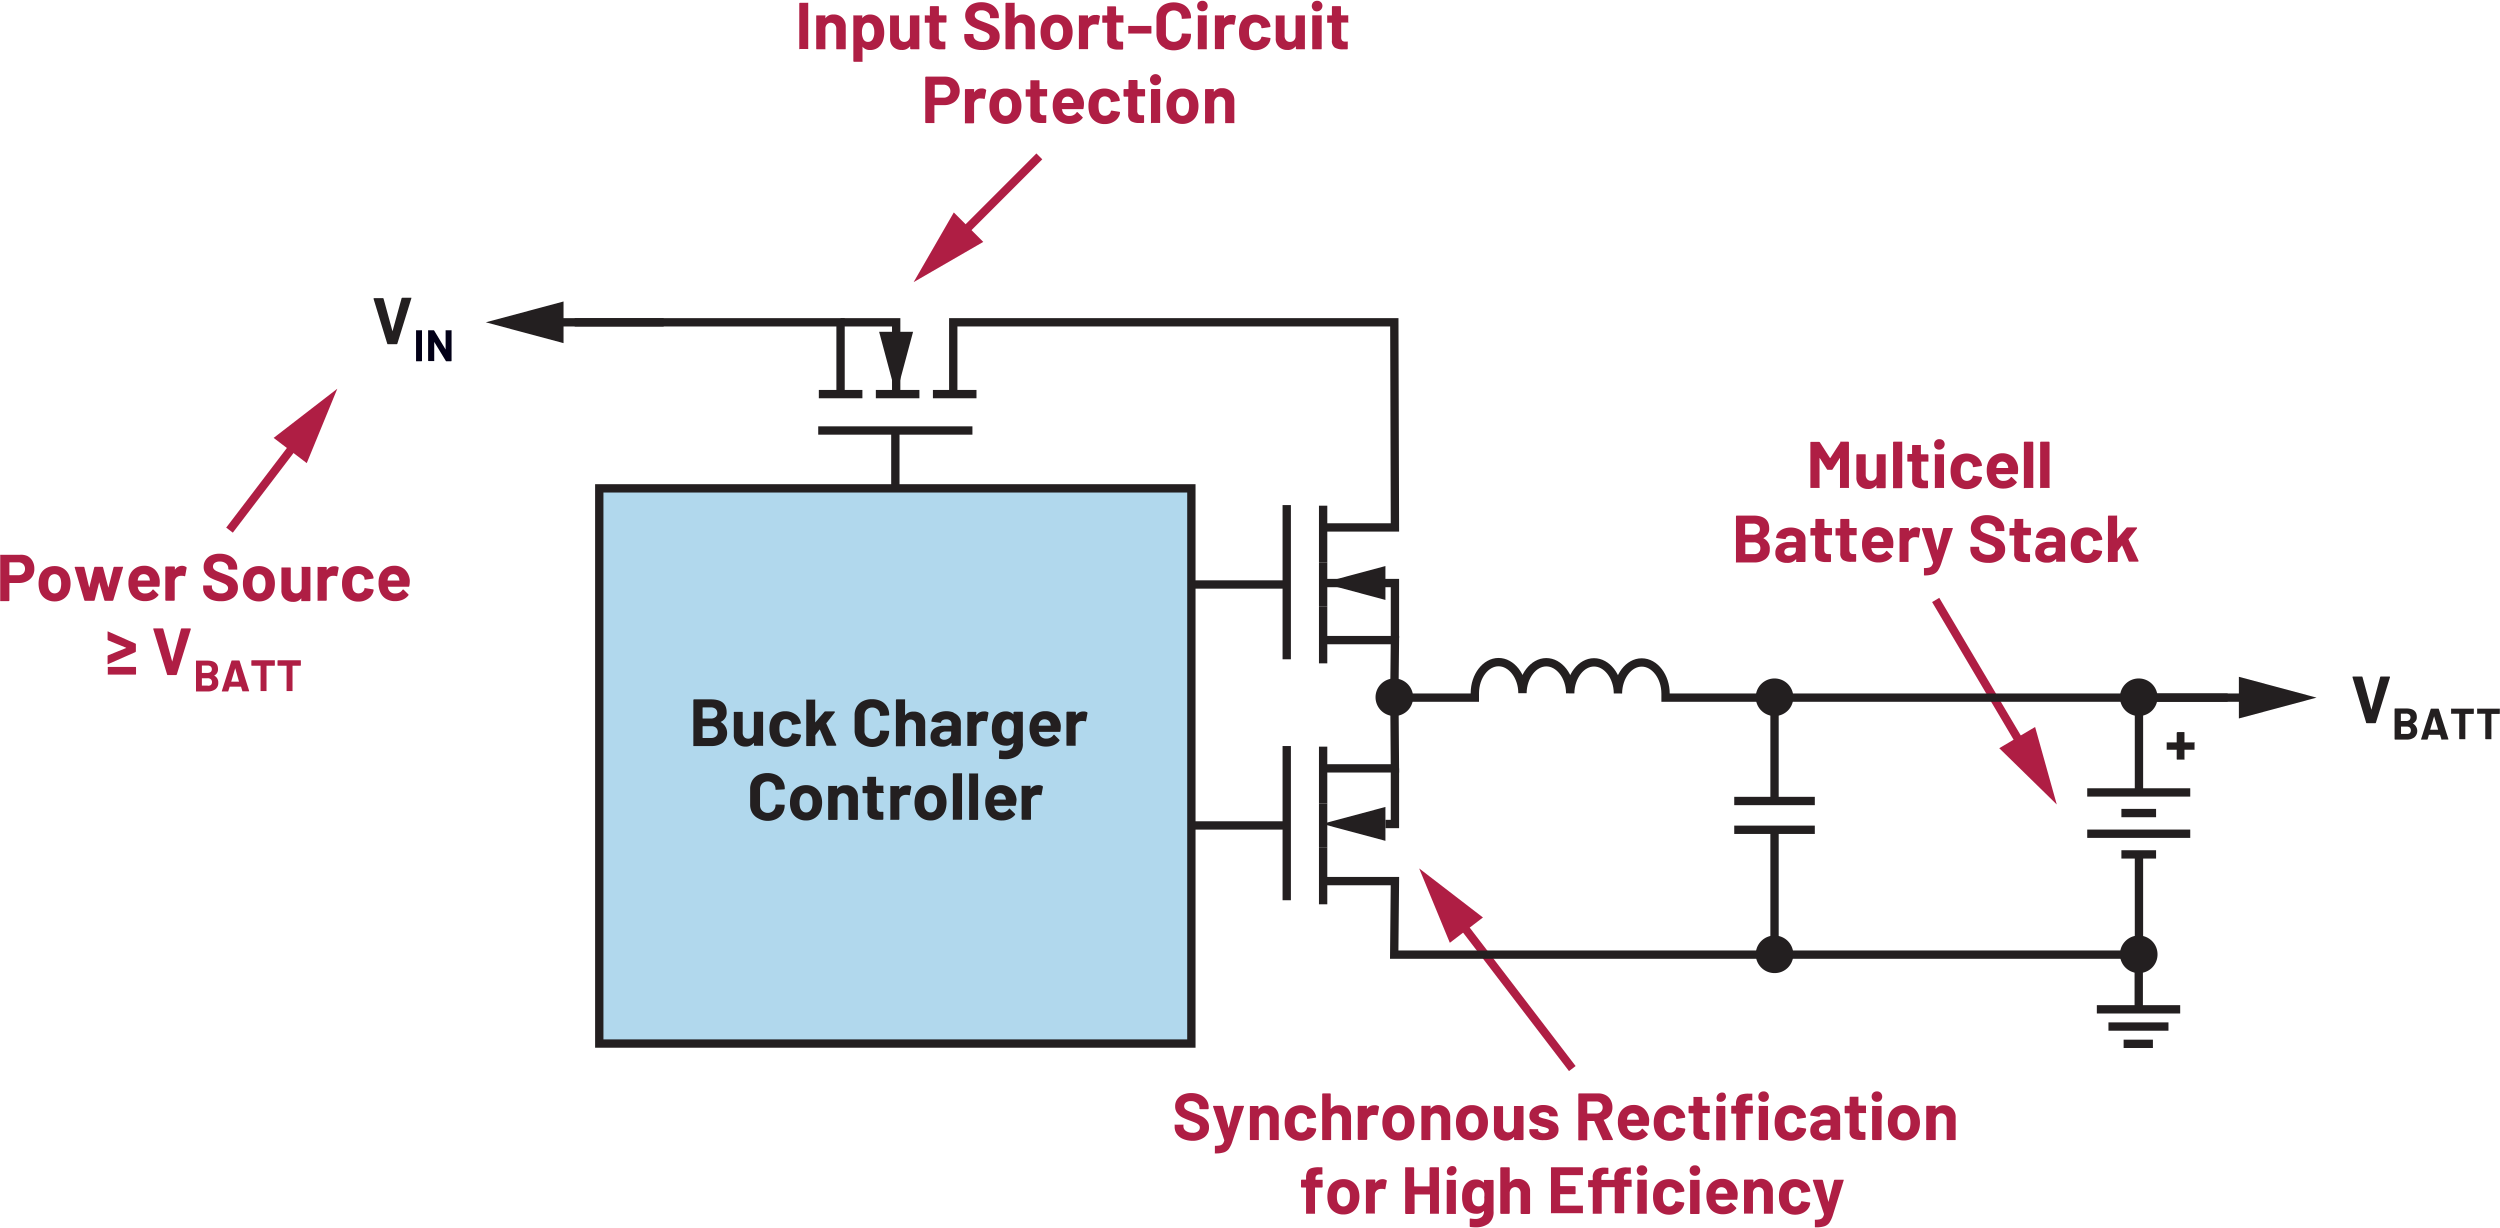 <svg id="ea2145d6-45e1-44f8-addf-a788895c578e" data-name="Layer 2" xmlns="http://www.w3.org/2000/svg" width="6.25in" height="3.07in" viewBox="0 0 449.88 220.7"><path d="M144.5,10.16a.13.13,0,0,1,0-.1V1.94a.14.14,0,0,1,.14-.14H146a.15.15,0,0,1,.11,0,.18.18,0,0,1,0,.1v8.12a.18.18,0,0,1,0,.1.15.15,0,0,1-.11,0h-1.4A.13.13,0,0,1,144.5,10.16Z" transform="translate(-0.67 -1.44)" fill="#af1e44"/><path d="M152.27,4.52a2.19,2.19,0,0,1,.59,1.6v3.94a.14.14,0,0,1-.05.1.12.12,0,0,1-.1,0h-1.4a.12.12,0,0,1-.1,0,.14.14,0,0,1-.05-.1V6.47a1.12,1.12,0,0,0-.27-.78,1,1,0,0,0-1.42,0,1.12,1.12,0,0,0-.27.78v3.59a.14.14,0,0,1,0,.1.12.12,0,0,1-.1,0h-1.4a.12.12,0,0,1-.1,0,.14.14,0,0,1-.05-.1V4.18a.16.16,0,0,1,.05-.11.15.15,0,0,1,.1,0h1.4a.15.15,0,0,1,.1,0,.16.16,0,0,1,0,.11V4.6s0,0,0,0,0,0,0,0a1.66,1.66,0,0,1,1.46-.69A2.1,2.1,0,0,1,152.27,4.52Z" transform="translate(-0.67 -1.44)" fill="#af1e44"/><path d="M159.79,7.13a4.46,4.46,0,0,1-.23,1.5,2.59,2.59,0,0,1-.86,1.22,2.38,2.38,0,0,1-1.47.45,1.63,1.63,0,0,1-1.35-.6s0,0,0,0a.08.08,0,0,0,0,.05v2.57a.18.18,0,0,1,0,.1.13.13,0,0,1-.1,0h-1.41a.14.14,0,0,1-.14-.14V4.18a.15.15,0,0,1,0-.11.18.18,0,0,1,.1,0h1.41a.18.18,0,0,1,.1,0,.21.21,0,0,1,0,.11v.39s0,0,0,0,0,0,0,0a1.66,1.66,0,0,1,1.39-.66,2.3,2.3,0,0,1,1.44.46,2.61,2.61,0,0,1,.87,1.29A4.46,4.46,0,0,1,159.79,7.13ZM158,7.1a2.43,2.43,0,0,0-.25-1.2.94.94,0,0,0-.89-.51.9.9,0,0,0-.83.51,2.44,2.44,0,0,0-.25,1.22,2.49,2.49,0,0,0,.26,1.24.9.9,0,0,0,.82.48.94.94,0,0,0,.84-.46A2.38,2.38,0,0,0,158,7.1Z" transform="translate(-0.67 -1.44)" fill="#af1e44"/><path d="M164.53,4.07a.18.18,0,0,1,.1,0H166a.21.21,0,0,1,.11,0,.21.21,0,0,1,0,.11v5.88a.18.18,0,0,1,0,.1.15.15,0,0,1-.11,0h-1.4a.14.14,0,0,1-.14-.14V9.65s0,0,0,0,0,0-.05,0a1.72,1.72,0,0,1-1.48.64,2.09,2.09,0,0,1-1.5-.55,2,2,0,0,1-.59-1.55v-4a.15.15,0,0,1,0-.11.18.18,0,0,1,.1,0h1.39a.21.21,0,0,1,.11,0,.21.21,0,0,1,0,.11V7.76a1.12,1.12,0,0,0,.26.78.89.89,0,0,0,.71.3,1,1,0,0,0,.67-.24,1.07,1.07,0,0,0,.33-.64V4.18A.15.15,0,0,1,164.53,4.07Z" transform="translate(-0.67 -1.44)" fill="#af1e44"/><path d="M170.92,5.35a.15.15,0,0,1-.1,0h-1.15a.05.05,0,0,0-.06.06V8a.89.89,0,0,0,.16.59.64.64,0,0,0,.52.19h.4a.18.18,0,0,1,.1,0,.15.15,0,0,1,0,.11v1.14a.14.14,0,0,1-.14.15l-.72,0a2.72,2.72,0,0,1-1.49-.33,1.43,1.43,0,0,1-.5-1.25V5.45a.05.05,0,0,0-.06-.06h-.69a.18.18,0,0,1-.1,0,.15.15,0,0,1,0-.11V4.18a.15.15,0,0,1,0-.11.18.18,0,0,1,.1,0h.69A.05.05,0,0,0,168,4V2.54a.14.14,0,0,1,.14-.14h1.35a.14.14,0,0,1,.14.14V4a.05.05,0,0,0,.06.06h1.15a.15.15,0,0,1,.1,0,.16.16,0,0,1,.05.11V5.24A.16.16,0,0,1,170.92,5.35Z" transform="translate(-0.67 -1.44)" fill="#af1e44"/><path d="M175.69,10a2.46,2.46,0,0,1-1.11-.88,2.28,2.28,0,0,1-.39-1.32V7.52a.14.14,0,0,1,.05-.1.12.12,0,0,1,.1,0h1.37a.14.14,0,0,1,.14.14V7.7a1,1,0,0,0,.44.81,2,2,0,0,0,1.2.33,1.42,1.42,0,0,0,.95-.27.83.83,0,0,0,.31-.66.67.67,0,0,0-.19-.49,1.75,1.75,0,0,0-.52-.35c-.22-.1-.57-.23-1-.41a9.7,9.7,0,0,1-1.36-.56,2.88,2.88,0,0,1-.94-.79,2,2,0,0,1-.38-1.23,2.16,2.16,0,0,1,.38-1.26,2.31,2.31,0,0,1,1-.83,3.82,3.82,0,0,1,1.52-.29,3.86,3.86,0,0,1,1.63.33,2.62,2.62,0,0,1,1.11.9,2.32,2.32,0,0,1,.41,1.35v.18a.16.16,0,0,1,0,.11.15.15,0,0,1-.1,0h-1.38a.18.18,0,0,1-.1,0,.15.15,0,0,1,0-.11V4.37a1.09,1.09,0,0,0-.42-.86,1.65,1.65,0,0,0-1.13-.35,1.42,1.42,0,0,0-.88.24.79.79,0,0,0-.32.66.69.69,0,0,0,.19.5,1.51,1.51,0,0,0,.55.37c.24.1.62.25,1.13.43a13.76,13.76,0,0,1,1.34.56,2.65,2.65,0,0,1,.88.71,1.89,1.89,0,0,1,.39,1.23,2.15,2.15,0,0,1-.83,1.78,3.5,3.5,0,0,1-2.25.66A4.34,4.34,0,0,1,175.69,10Z" transform="translate(-0.67 -1.44)" fill="#af1e44"/><path d="M186.29,4.52a2.19,2.19,0,0,1,.59,1.6v3.94a.18.18,0,0,1,0,.1.15.15,0,0,1-.11,0h-1.4a.14.14,0,0,1-.14-.14V6.47a1.12,1.12,0,0,0-.27-.78,1,1,0,0,0-1.43,0,1.12,1.12,0,0,0-.27.78v3.59a.18.18,0,0,1,0,.1.15.15,0,0,1-.11,0h-1.4a.14.14,0,0,1-.14-.14V1.94a.14.14,0,0,1,.14-.14h1.4a.15.15,0,0,1,.11,0,.18.18,0,0,1,0,.1V4.6s0,0,0,0,0,0,0,0a1.67,1.67,0,0,1,1.46-.69A2.1,2.1,0,0,1,186.29,4.52Z" transform="translate(-0.67 -1.44)" fill="#af1e44"/><path d="M189.09,9.77a2.65,2.65,0,0,1-1-1.44,4.4,4.4,0,0,1-.17-1.23,4.54,4.54,0,0,1,.17-1.27,2.63,2.63,0,0,1,1-1.39,2.9,2.9,0,0,1,1.73-.5,2.85,2.85,0,0,1,1.68.49,2.71,2.71,0,0,1,1,1.39,4,4,0,0,1,.19,1.26,3.93,3.93,0,0,1-.17,1.21,2.63,2.63,0,0,1-1,1.47,2.79,2.79,0,0,1-1.73.54A2.84,2.84,0,0,1,189.09,9.77Zm2.4-1.17a1.36,1.36,0,0,0,.39-.66,3.12,3.12,0,0,0,.1-.84,3,3,0,0,0-.1-.85,1.29,1.29,0,0,0-.41-.63,1,1,0,0,0-.67-.23,1,1,0,0,0-.68.23,1.26,1.26,0,0,0-.39.63,3,3,0,0,0-.09.85,3.6,3.6,0,0,0,.08.84,1.37,1.37,0,0,0,.4.66,1,1,0,0,0,.69.24A1,1,0,0,0,191.49,8.6Z" transform="translate(-0.67 -1.44)" fill="#af1e44"/><path d="M198.53,4.12a.15.15,0,0,1,.07.18l-.25,1.36c0,.1-.06.13-.17.09a1.33,1.33,0,0,0-.42-.06l-.26,0a1.19,1.19,0,0,0-.73.32,1,1,0,0,0-.3.75v3.28a.14.14,0,0,1-.05.1.12.12,0,0,1-.1,0h-1.4a.12.12,0,0,1-.1,0,.14.14,0,0,1,0-.1V4.18a.16.16,0,0,1,0-.11.15.15,0,0,1,.1,0h1.4a.15.15,0,0,1,.1,0,.16.16,0,0,1,.05.11v.45s0,0,0,0,0,0,0,0A1.51,1.51,0,0,1,197.85,4,1.16,1.16,0,0,1,198.53,4.12Z" transform="translate(-0.67 -1.44)" fill="#af1e44"/><path d="M202.87,5.35a.18.18,0,0,1-.1,0h-1.16a.05.05,0,0,0-.06.06V8a.88.88,0,0,0,.17.59.62.62,0,0,0,.52.19h.39a.14.14,0,0,1,.15.15v1.14a.15.15,0,0,1-.15.15l-.72,0a2.66,2.66,0,0,1-1.48-.33,1.43,1.43,0,0,1-.51-1.25V5.45a.05.05,0,0,0-.06-.06h-.68a.15.15,0,0,1-.1,0,.16.16,0,0,1-.05-.11V4.18a.16.16,0,0,1,.05-.11.15.15,0,0,1,.1,0h.68a.05.05,0,0,0,.06-.06V2.54a.18.18,0,0,1,0-.1.15.15,0,0,1,.11,0h1.34a.14.14,0,0,1,.14.14V4a.05.05,0,0,0,.06.06h1.16a.18.18,0,0,1,.1,0,.15.15,0,0,1,0,.11V5.24A.15.15,0,0,1,202.87,5.35Z" transform="translate(-0.67 -1.44)" fill="#af1e44"/><path d="M203.7,7.34a.14.14,0,0,1,0-.1V6.07a.14.14,0,0,1,0-.1.12.12,0,0,1,.1,0h3.92a.12.12,0,0,1,.1,0,.14.14,0,0,1,.05.1V7.24a.14.14,0,0,1-.05.1.12.12,0,0,1-.1,0H203.8A.12.12,0,0,1,203.7,7.34Z" transform="translate(-0.67 -1.44)" fill="#af1e44"/><path d="M210.25,9.93a2.64,2.64,0,0,1-1.09-1,3,3,0,0,1-.38-1.52V4.61a3,3,0,0,1,.38-1.53,2.62,2.62,0,0,1,1.09-1,3.94,3.94,0,0,1,3.27,0,2.54,2.54,0,0,1,1.1,1A2.7,2.7,0,0,1,215,4.48c0,.07,0,.11-.15.13l-1.4.08h0c-.09,0-.13,0-.13-.13a1.37,1.37,0,0,0-.38-1,1.6,1.6,0,0,0-2.07,0,1.38,1.38,0,0,0-.39,1V7.45a1.36,1.36,0,0,0,.39,1,1.6,1.6,0,0,0,2.07,0,1.35,1.35,0,0,0,.38-1c0-.09.05-.13.15-.13l1.4.06a.15.15,0,0,1,.11,0,.12.12,0,0,1,0,.08A2.72,2.72,0,0,1,214.62,9a2.58,2.58,0,0,1-1.1,1,3.89,3.89,0,0,1-3.27,0Z" transform="translate(-0.67 -1.44)" fill="#af1e44"/><path d="M216.37,3.07a.93.93,0,0,1-.27-.68,1,1,0,0,1,.26-.69,1,1,0,0,1,.69-.26.94.94,0,0,1,.68.26.93.93,0,0,1,.26.69.93.93,0,0,1-.27.68,1,1,0,0,1-1.35,0Zm-.15,7.09a.18.18,0,0,1,0-.1V4.16a.18.18,0,0,1,0-.1.15.15,0,0,1,.11,0h1.4a.13.13,0,0,1,.1,0,.14.14,0,0,1,0,.1v5.9a.14.14,0,0,1,0,.1.13.13,0,0,1-.1,0h-1.4A.15.15,0,0,1,216.22,10.16Z" transform="translate(-0.67 -1.44)" fill="#af1e44"/><path d="M223,4.12c.07,0,.09.09.07.18l-.25,1.36c0,.1-.06.13-.17.09a1.33,1.33,0,0,0-.42-.06l-.26,0a1.19,1.19,0,0,0-.73.32,1,1,0,0,0-.3.75v3.28a.14.14,0,0,1,0,.1.12.12,0,0,1-.1,0h-1.4a.12.12,0,0,1-.1,0,.14.14,0,0,1-.05-.1V4.18a.16.16,0,0,1,.05-.11.15.15,0,0,1,.1,0h1.4a.15.15,0,0,1,.1,0,.16.16,0,0,1,0,.11v.45a.06.06,0,0,0,0,0s0,0,0,0A1.51,1.51,0,0,1,222.27,4,1.14,1.14,0,0,1,223,4.12Z" transform="translate(-0.67 -1.44)" fill="#af1e44"/><path d="M224.84,9.82a2.61,2.61,0,0,1-1-1.32,4.35,4.35,0,0,1-.2-1.42,4.12,4.12,0,0,1,.2-1.39,2.5,2.5,0,0,1,1-1.29,3.24,3.24,0,0,1,3.36,0,2.32,2.32,0,0,1,1,1.21,1.56,1.56,0,0,1,.09.43v0a.13.13,0,0,1-.12.14l-1.38.2h0a.16.16,0,0,1-.15-.12l0-.19a1,1,0,0,0-.37-.52,1.22,1.22,0,0,0-.69-.2,1.06,1.06,0,0,0-.65.19,1,1,0,0,0-.37.53,2.9,2.9,0,0,0-.13,1,3.25,3.25,0,0,0,.12,1,1.06,1.06,0,0,0,.38.56,1,1,0,0,0,.65.2,1.14,1.14,0,0,0,.66-.19,1.16,1.16,0,0,0,.39-.55s0,0,0-.07,0,0,0,0,.06-.13.17-.12l1.38.22a.12.12,0,0,1,.12.13,2.56,2.56,0,0,1-.07.36,2.24,2.24,0,0,1-1,1.26,3.13,3.13,0,0,1-1.68.46A2.87,2.87,0,0,1,224.84,9.82Z" transform="translate(-0.67 -1.44)" fill="#af1e44"/><path d="M233.88,4.07a.18.18,0,0,1,.1,0h1.4a.21.21,0,0,1,.11,0,.21.21,0,0,1,0,.11v5.88a.18.18,0,0,1,0,.1.15.15,0,0,1-.11,0H234a.14.14,0,0,1-.14-.14V9.65s0,0,0,0,0,0-.05,0a1.72,1.72,0,0,1-1.48.64,2.09,2.09,0,0,1-1.5-.55,2,2,0,0,1-.59-1.55v-4a.15.15,0,0,1,0-.11.18.18,0,0,1,.1,0h1.39a.21.21,0,0,1,.11,0,.21.21,0,0,1,0,.11V7.76a1.12,1.12,0,0,0,.26.78.89.89,0,0,0,.71.3,1,1,0,0,0,.67-.24,1.07,1.07,0,0,0,.33-.64V4.18A.15.15,0,0,1,233.88,4.07Z" transform="translate(-0.67 -1.44)" fill="#af1e44"/><path d="M237,3.07a.93.93,0,0,1-.27-.68A1,1,0,0,1,237,1.7a1,1,0,0,1,.69-.26.91.91,0,0,1,.95,1,1,1,0,0,1-1.63.68Zm-.14,7.09a.14.14,0,0,1-.05-.1V4.16a.14.14,0,0,1,.05-.1.12.12,0,0,1,.1,0h1.4a.12.12,0,0,1,.1,0,.14.14,0,0,1,.05.1v5.9a.14.14,0,0,1-.05.1.12.12,0,0,1-.1,0H237A.12.12,0,0,1,236.87,10.16Z" transform="translate(-0.67 -1.44)" fill="#af1e44"/><path d="M243.33,5.35a.15.15,0,0,1-.1,0h-1.15a.05.05,0,0,0-.06.06V8a.89.89,0,0,0,.16.59.64.64,0,0,0,.52.19h.4a.18.18,0,0,1,.1,0,.15.15,0,0,1,0,.11v1.14a.14.14,0,0,1-.14.15l-.72,0a2.72,2.72,0,0,1-1.49-.33,1.43,1.43,0,0,1-.5-1.25V5.45a.05.05,0,0,0-.06-.06h-.69a.18.18,0,0,1-.1,0,.15.15,0,0,1,0-.11V4.18a.15.15,0,0,1,0-.11.18.18,0,0,1,.1,0h.69a.05.05,0,0,0,.06-.06V2.54a.14.14,0,0,1,.14-.14h1.35a.14.14,0,0,1,.14.14V4a.05.05,0,0,0,.06.06h1.15a.15.15,0,0,1,.1,0,.16.16,0,0,1,0,.11V5.24A.16.16,0,0,1,243.33,5.35Z" transform="translate(-0.67 -1.44)" fill="#af1e44"/><path d="M172.11,15.41a2.29,2.29,0,0,1,.93.92,2.77,2.77,0,0,1,.33,1.36A2.51,2.51,0,0,1,173,19a2.2,2.2,0,0,1-1,.9,3.06,3.06,0,0,1-1.42.32h-1.7a.05.05,0,0,0-.06.06v3.06a.18.18,0,0,1,0,.1.15.15,0,0,1-.11,0h-1.4a.14.14,0,0,1-.14-.14V15.23a.14.14,0,0,1,.14-.14h3.38A3,3,0,0,1,172.11,15.41Zm-.76,3.15a1.11,1.11,0,0,0,.34-.83,1.14,1.14,0,0,0-.34-.85,1.21,1.21,0,0,0-.89-.33h-1.52a.05.05,0,0,0-.06.06v2.21a.05.05,0,0,0,.06.06h1.52A1.24,1.24,0,0,0,171.35,18.56Z" transform="translate(-0.67 -1.44)" fill="#af1e44"/><path d="M178.06,17.42a.15.15,0,0,1,.07.18L177.88,19c0,.1-.07.13-.17.09a1.33,1.33,0,0,0-.42-.06L177,19a1.22,1.22,0,0,0-.74.32,1,1,0,0,0-.3.75v3.28a.14.14,0,0,1-.14.14h-1.4a.15.15,0,0,1-.11,0,.18.18,0,0,1,0-.1V17.48a.14.14,0,0,1,.15-.15h1.4a.18.18,0,0,1,.1,0,.15.15,0,0,1,0,.11v.45a0,0,0,0,0,0,.05,0,0,0,0,0,0,0,1.53,1.53,0,0,1,1.32-.72A1.18,1.18,0,0,1,178.06,17.42Z" transform="translate(-0.67 -1.44)" fill="#af1e44"/><path d="M179.89,23.07a2.64,2.64,0,0,1-1-1.44,4.4,4.4,0,0,1-.17-1.23,4.54,4.54,0,0,1,.17-1.27,2.58,2.58,0,0,1,1-1.39,2.89,2.89,0,0,1,1.72-.5,2.8,2.8,0,0,1,1.68.49,2.67,2.67,0,0,1,1,1.39,4,4,0,0,1,.19,1.26,4.26,4.26,0,0,1-.17,1.21,2.59,2.59,0,0,1-1,1.47,2.76,2.76,0,0,1-1.72.54A2.87,2.87,0,0,1,179.89,23.07Zm2.4-1.17a1.3,1.3,0,0,0,.4-.66,3.58,3.58,0,0,0,.1-.84,3.42,3.42,0,0,0-.1-.85,1.29,1.29,0,0,0-.41-.63,1.11,1.11,0,0,0-1.35,0,1.26,1.26,0,0,0-.39.63,3,3,0,0,0-.09.85,3.12,3.12,0,0,0,.08.84,1.3,1.3,0,0,0,.4.66,1,1,0,0,0,.69.24A1,1,0,0,0,182.29,21.9Z" transform="translate(-0.67 -1.44)" fill="#af1e44"/><path d="M189.08,18.65a.18.18,0,0,1-.1,0h-1.15a.05.05,0,0,0-.06.06v2.54a.89.89,0,0,0,.16.59.64.64,0,0,0,.52.19h.4a.18.18,0,0,1,.1,0,.15.15,0,0,1,0,.11v1.14a.14.14,0,0,1-.14.15l-.72,0a2.7,2.7,0,0,1-1.49-.33,1.43,1.43,0,0,1-.51-1.25V18.75a.05.05,0,0,0-.06-.06h-.68a.18.18,0,0,1-.1,0,.15.15,0,0,1,0-.11V17.48a.15.15,0,0,1,0-.11.18.18,0,0,1,.1,0h.68a.05.05,0,0,0,.06-.06V15.84a.14.14,0,0,1,.05-.1.12.12,0,0,1,.1,0h1.34a.12.12,0,0,1,.1,0,.14.14,0,0,1,.05.1v1.43a.05.05,0,0,0,.06.06H189a.18.18,0,0,1,.1,0,.15.15,0,0,1,0,.11v1.06A.15.15,0,0,1,189.08,18.65Z" transform="translate(-0.67 -1.44)" fill="#af1e44"/><path d="M195.65,20.8a.14.14,0,0,1-.16.14h-3.7s-.07,0,0,.06a2.14,2.14,0,0,0,.13.48,1.26,1.26,0,0,0,1.27.68,1.44,1.44,0,0,0,1.21-.63c0-.05.07-.07.11-.07s0,0,.09.05l.86.85a.17.17,0,0,1,.06.11.28.28,0,0,1-.05.09,2.56,2.56,0,0,1-1,.77,3.38,3.38,0,0,1-1.37.27,3.12,3.12,0,0,1-1.74-.47,2.59,2.59,0,0,1-1-1.31,4.06,4.06,0,0,1-.25-1.57,3.51,3.51,0,0,1,.18-1.17,2.61,2.61,0,0,1,1-1.35,2.66,2.66,0,0,1,1.63-.51,2.69,2.69,0,0,1,1.93.7,3,3,0,0,1,.88,1.86A4.71,4.71,0,0,1,195.65,20.8Zm-3.84-1.4a2.49,2.49,0,0,0-.08.38.05.05,0,0,0,.06.06h2.07s.07,0,0-.06l-.06-.34a1,1,0,0,0-.38-.55,1,1,0,0,0-.66-.2A1,1,0,0,0,191.81,19.4Z" transform="translate(-0.67 -1.44)" fill="#af1e44"/><path d="M197.74,23.12a2.66,2.66,0,0,1-1-1.32,4.63,4.63,0,0,1-.2-1.42,4.39,4.39,0,0,1,.2-1.39,2.52,2.52,0,0,1,1-1.29,3.22,3.22,0,0,1,3.35,0,2.27,2.27,0,0,1,1,1.21,1.56,1.56,0,0,1,.09.43v0a.13.13,0,0,1-.12.14l-1.38.2h0a.14.14,0,0,1-.14-.12l0-.19a1,1,0,0,0-.37-.52,1.19,1.19,0,0,0-.69-.2,1,1,0,0,0-1,.72,3.18,3.18,0,0,0-.13,1,3.25,3.25,0,0,0,.12,1,1.06,1.06,0,0,0,.38.56,1,1,0,0,0,.65.2,1.14,1.14,0,0,0,.66-.19,1,1,0,0,0,.39-.55.15.15,0,0,0,0-.07s0,0,0,0,.07-.13.17-.12l1.38.22a.12.12,0,0,1,.12.13,1.6,1.6,0,0,1-.07.36,2.24,2.24,0,0,1-1,1.26,3.1,3.1,0,0,1-1.67.46A2.9,2.9,0,0,1,197.74,23.12Z" transform="translate(-0.67 -1.44)" fill="#af1e44"/><path d="M206.64,18.65a.21.21,0,0,1-.11,0h-1.15a.05.05,0,0,0-.06.06v2.54a.94.94,0,0,0,.16.59.66.66,0,0,0,.53.19h.39a.15.15,0,0,1,.1,0,.16.16,0,0,1,.05.11v1.14a.15.15,0,0,1-.15.15l-.72,0a2.72,2.72,0,0,1-1.49-.33,1.45,1.45,0,0,1-.5-1.25V18.75a.05.05,0,0,0-.06-.06H203a.14.14,0,0,1-.15-.15V17.48a.14.14,0,0,1,.15-.15h.68a.05.05,0,0,0,.06-.06V15.84a.14.14,0,0,1,.14-.14h1.35a.14.14,0,0,1,.14.14v1.43a.05.05,0,0,0,.06.06h1.15a.14.14,0,0,1,.15.15v1.06A.21.21,0,0,1,206.64,18.65Z" transform="translate(-0.67 -1.44)" fill="#af1e44"/><path d="M207.93,16.37a1,1,0,1,1,.68.27A.93.93,0,0,1,207.93,16.37Zm-.14,7.09a.13.13,0,0,1,0-.1v-5.9a.14.14,0,0,1,.14-.14h1.4a.15.15,0,0,1,.11,0,.18.18,0,0,1,0,.1v5.9a.18.18,0,0,1,0,.1.15.15,0,0,1-.11,0h-1.4A.13.13,0,0,1,207.79,23.46Z" transform="translate(-0.67 -1.44)" fill="#af1e44"/><path d="M211.75,23.07a2.64,2.64,0,0,1-1-1.44,4.4,4.4,0,0,1-.17-1.23,4.54,4.54,0,0,1,.17-1.27,2.58,2.58,0,0,1,1-1.39,2.9,2.9,0,0,1,1.73-.5,2.79,2.79,0,0,1,1.67.49,2.67,2.67,0,0,1,1,1.39,4,4,0,0,1,.19,1.26,4.26,4.26,0,0,1-.17,1.21,2.63,2.63,0,0,1-1,1.47,2.81,2.81,0,0,1-1.73.54A2.87,2.87,0,0,1,211.75,23.07Zm2.4-1.17a1.3,1.3,0,0,0,.4-.66,3.58,3.58,0,0,0,.1-.84,3.42,3.42,0,0,0-.1-.85,1.29,1.29,0,0,0-.41-.63,1.11,1.11,0,0,0-1.35,0,1.26,1.26,0,0,0-.39.63,3,3,0,0,0-.09.85,3.12,3.12,0,0,0,.08.84,1.3,1.3,0,0,0,.4.66,1,1,0,0,0,.69.24A1,1,0,0,0,214.15,21.9Z" transform="translate(-0.67 -1.44)" fill="#af1e44"/><path d="M222.21,17.82a2.19,2.19,0,0,1,.58,1.6v3.94a.13.13,0,0,1,0,.1.12.12,0,0,1-.1,0h-1.4a.12.12,0,0,1-.1,0,.14.14,0,0,1-.05-.1V19.77a1.12,1.12,0,0,0-.27-.78.9.9,0,0,0-.71-.3.92.92,0,0,0-.72.3,1.17,1.17,0,0,0-.27.78v3.59a.14.14,0,0,1-.14.14h-1.4a.15.15,0,0,1-.11,0,.18.18,0,0,1,0-.1V17.48a.14.14,0,0,1,.15-.15H219a.18.18,0,0,1,.1,0,.15.15,0,0,1,0,.11v.42s0,0,0,0,0,0,0,0a1.69,1.69,0,0,1,1.47-.69A2.11,2.11,0,0,1,222.21,17.82Z" transform="translate(-0.67 -1.44)" fill="#af1e44"/><path d="M331.84,80.78h1.41a.14.14,0,0,1,.14.14V89a.15.15,0,0,1,0,.11.18.18,0,0,1-.1,0h-1.41a.18.18,0,0,1-.1,0,.15.15,0,0,1,0-.11V83.74s0,0,0,0l-.05,0-1.27,2a.17.17,0,0,1-.16.1h-.71a.19.19,0,0,1-.17-.1l-1.27-2-.05,0s0,0,0,0V89a.15.15,0,0,1,0,.11.18.18,0,0,1-.1,0h-1.4a.15.15,0,0,1-.1,0,.16.16,0,0,1-.05-.11V80.92a.14.14,0,0,1,.05-.1.12.12,0,0,1,.1,0h1.4a.2.2,0,0,1,.17.09l1.8,2.8s0,0,.07,0l1.81-2.8A.2.2,0,0,1,331.84,80.78Z" transform="translate(-0.67 -1.44)" fill="#af1e44"/><path d="M338.39,83.05a.13.13,0,0,1,.1,0h1.4a.15.15,0,0,1,.11,0,.18.18,0,0,1,0,.1V89a.14.14,0,0,1-.15.15h-1.4a.18.18,0,0,1-.1,0,.15.15,0,0,1,0-.11v-.4a0,0,0,0,0,0,0l-.05,0a1.7,1.7,0,0,1-1.48.65,2.09,2.09,0,0,1-1.5-.55,2,2,0,0,1-.59-1.55v-4a.14.14,0,0,1,.14-.14h1.39a.12.12,0,0,1,.1,0,.14.14,0,0,1,.05.1v3.59a1.16,1.16,0,0,0,.25.78.91.91,0,0,0,.72.3,1,1,0,0,0,.67-.24,1.07,1.07,0,0,0,.33-.65V83.15A.13.13,0,0,1,338.39,83.05Z" transform="translate(-0.67 -1.44)" fill="#af1e44"/><path d="M341.33,89.14a.15.15,0,0,1,0-.11V80.92a.14.14,0,0,1,.14-.14h1.4a.15.15,0,0,1,.11,0,.18.18,0,0,1,0,.1V89a.14.14,0,0,1-.15.15h-1.4A.18.18,0,0,1,341.33,89.14Z" transform="translate(-0.67 -1.44)" fill="#af1e44"/><path d="M347.71,84.32a.14.14,0,0,1-.1.05h-1.15a.05.05,0,0,0-.06.06V87a.9.9,0,0,0,.16.59.64.64,0,0,0,.52.19h.4a.14.14,0,0,1,.14.14V89a.15.15,0,0,1-.14.16c-.34,0-.58,0-.72,0a2.7,2.7,0,0,1-1.49-.33,1.38,1.38,0,0,1-.5-1.24V84.43a.05.05,0,0,0-.06-.06H344a.14.14,0,0,1-.1-.05.12.12,0,0,1,0-.1V83.15A.14.14,0,0,1,344,83h.69a.05.05,0,0,0,.06-.06V81.52a.14.14,0,0,1,.14-.14h1.34a.15.15,0,0,1,.11,0,.18.18,0,0,1,0,.1V83a.05.05,0,0,0,.06.06h1.15a.14.14,0,0,1,.14.14v1.07A.12.12,0,0,1,347.71,84.32Z" transform="translate(-0.67 -1.44)" fill="#af1e44"/><path d="M349,82a.9.9,0,0,1-.27-.67.89.89,0,0,1,.95-1,.94.94,0,0,1,.68.26,1,1,0,0,1,.26.69A1,1,0,0,1,349,82Zm-.15,7.1a.15.15,0,0,1,0-.11V83.14a.13.13,0,0,1,0-.1.15.15,0,0,1,.11,0h1.4a.14.14,0,0,1,.14.14V89a.15.15,0,0,1,0,.11.18.18,0,0,1-.1,0H349A.21.21,0,0,1,348.86,89.14Z" transform="translate(-0.67 -1.44)" fill="#af1e44"/><path d="M352.88,88.79a2.66,2.66,0,0,1-1-1.32,4.57,4.57,0,0,1-.2-1.41,4.39,4.39,0,0,1,.2-1.39,2.48,2.48,0,0,1,1-1.29,3.19,3.19,0,0,1,3.35,0,2.29,2.29,0,0,1,1,1.22,1.56,1.56,0,0,1,.09.43v0a.12.12,0,0,1-.12.13l-1.38.21h0a.14.14,0,0,1-.14-.12l0-.19a1,1,0,0,0-.37-.52,1.13,1.13,0,0,0-.69-.2,1,1,0,0,0-1,.72,3.13,3.13,0,0,0-.13,1,3.17,3.17,0,0,0,.12,1,1,1,0,0,0,1,.77,1.08,1.08,0,0,0,.66-.2,1,1,0,0,0,.39-.54.15.15,0,0,0,0-.07s0,0,0,0,.07-.14.17-.12l1.38.22a.12.12,0,0,1,.12.13,1.6,1.6,0,0,1-.07.36,2.31,2.31,0,0,1-1,1.26,3.09,3.09,0,0,1-1.67.45A2.9,2.9,0,0,1,352.88,88.79Z" transform="translate(-0.67 -1.44)" fill="#af1e44"/><path d="M363.79,86.48a.14.14,0,0,1-.16.14h-3.71c-.05,0-.06,0-.05.06a2.18,2.18,0,0,0,.14.48,1.24,1.24,0,0,0,1.27.67,1.42,1.42,0,0,0,1.21-.62.13.13,0,0,1,.11-.07.1.1,0,0,1,.08,0l.87.85a.15.15,0,0,1,.06.11l-.05.09a2.68,2.68,0,0,1-1,.76,3.42,3.42,0,0,1-1.37.27,3.15,3.15,0,0,1-1.75-.46,2.67,2.67,0,0,1-1-1.31,4.1,4.1,0,0,1-.25-1.57,3.51,3.51,0,0,1,.18-1.17,2.56,2.56,0,0,1,1-1.35,3,3,0,0,1,3.57.19,3.08,3.08,0,0,1,.88,1.86A5.44,5.44,0,0,1,363.79,86.48ZM360,85.07a2.84,2.84,0,0,0-.09.39.05.05,0,0,0,.06.06H362c.05,0,.06,0,.05-.06,0-.23-.06-.35-.06-.34a1.12,1.12,0,0,0-.38-.56,1.11,1.11,0,0,0-.67-.19A1,1,0,0,0,360,85.07Z" transform="translate(-0.67 -1.44)" fill="#af1e44"/><path d="M364.87,89.14a.15.15,0,0,1,0-.11V80.92a.14.14,0,0,1,.14-.14h1.41a.14.14,0,0,1,.14.14V89a.15.15,0,0,1,0,.11.18.18,0,0,1-.1,0H365A.18.18,0,0,1,364.87,89.14Z" transform="translate(-0.67 -1.44)" fill="#af1e44"/><path d="M367.8,89.14a.15.15,0,0,1,0-.11V80.92a.14.14,0,0,1,.14-.14h1.41a.14.14,0,0,1,.14.14V89a.15.15,0,0,1,0,.11.18.18,0,0,1-.1,0H367.9A.18.18,0,0,1,367.8,89.14Z" transform="translate(-0.67 -1.44)" fill="#af1e44"/><path d="M318,98.17a2,2,0,0,1,1.14,2,2.06,2.06,0,0,1-.79,1.75,3.36,3.36,0,0,1-2.08.6h-3.11a.18.18,0,0,1-.1,0,.15.15,0,0,1,0-.11V94.22a.14.14,0,0,1,.14-.14h3c1.89,0,2.84.77,2.84,2.3a1.79,1.79,0,0,1-1,1.72S318,98.15,318,98.17Zm-3.29-2.58v1.87a.05.05,0,0,0,.06.06h1.41a1.35,1.35,0,0,0,.87-.26.9.9,0,0,0,.31-.72.92.92,0,0,0-.31-.74,1.29,1.29,0,0,0-.87-.27H314.8A.05.05,0,0,0,314.74,95.59Zm2.43,5.14a1,1,0,0,0,.31-.77,1,1,0,0,0-.31-.78,1.31,1.31,0,0,0-.88-.28H314.8a.05.05,0,0,0-.06.06v2a.05.05,0,0,0,.06.06h1.5A1.25,1.25,0,0,0,317.17,100.73Z" transform="translate(-0.67 -1.44)" fill="#af1e44"/><path d="M324.23,96.48a2.34,2.34,0,0,1,1,.74,1.71,1.71,0,0,1,.34,1v4.06a.14.14,0,0,1-.15.15H324a.18.18,0,0,1-.1,0,.15.15,0,0,1,0-.11v-.39a0,0,0,0,0,0,0s0,0-.05,0a1.89,1.89,0,0,1-1.62.66,2.4,2.4,0,0,1-1.51-.45,1.63,1.63,0,0,1-.57-1.35,1.7,1.7,0,0,1,.65-1.43,2.9,2.9,0,0,1,1.84-.51h1.23a.05.05,0,0,0,.06-.06v-.26a.8.8,0,0,0-.24-.62,1,1,0,0,0-.72-.22,1.27,1.27,0,0,0-.62.13.61.61,0,0,0-.32.37q0,.14-.15.12l-1.46-.19c-.09,0-.14,0-.13-.11a1.6,1.6,0,0,1,.4-.91,2.38,2.38,0,0,1,.94-.64,3.58,3.58,0,0,1,1.3-.23A3.38,3.38,0,0,1,324.23,96.48Zm-.75,4.56a.86.86,0,0,0,.36-.71V99.9a.05.05,0,0,0-.06-.06h-.87a1.53,1.53,0,0,0-.84.2.69.69,0,0,0-.08,1.09.94.94,0,0,0,.61.18A1.42,1.42,0,0,0,323.48,101Z" transform="translate(-0.67 -1.44)" fill="#af1e44"/><path d="M330.21,97.62a.12.12,0,0,1-.1,0H329a.05.05,0,0,0-.06.06v2.54a1,1,0,0,0,.16.59.64.64,0,0,0,.52.19h.4a.14.14,0,0,1,.14.14v1.14a.15.15,0,0,1-.14.16c-.34,0-.57,0-.72,0a2.72,2.72,0,0,1-1.49-.33,1.41,1.41,0,0,1-.5-1.24V97.73a.05.05,0,0,0-.06-.06h-.69a.14.14,0,0,1-.1,0,.12.12,0,0,1,0-.1V96.45a.14.14,0,0,1,.14-.14h.69a.05.05,0,0,0,.06-.06V94.82a.14.14,0,0,1,.14-.14h1.35a.14.14,0,0,1,.14.14v1.43a.05.05,0,0,0,.06.06h1.15a.12.12,0,0,1,.1,0,.14.14,0,0,1,.05.1v1.07A.12.12,0,0,1,330.21,97.62Z" transform="translate(-0.67 -1.44)" fill="#af1e44"/><path d="M334.78,97.62a.16.16,0,0,1-.11,0h-1.15a.05.05,0,0,0-.06.06v2.54a1,1,0,0,0,.16.59.66.66,0,0,0,.53.19h.39a.12.12,0,0,1,.1,0,.14.14,0,0,1,.05.1v1.14c0,.09-.05.14-.15.16-.33,0-.57,0-.72,0a2.72,2.72,0,0,1-1.49-.33,1.41,1.41,0,0,1-.5-1.24V97.73a.05.05,0,0,0-.06-.06h-.69a.14.14,0,0,1-.1,0,.15.15,0,0,1,0-.1V96.45a.18.18,0,0,1,0-.1.13.13,0,0,1,.1,0h.69a.05.05,0,0,0,.06-.06V94.82a.14.14,0,0,1,.14-.14h1.35a.14.14,0,0,1,.14.14v1.43a.05.05,0,0,0,.06.06h1.15a.15.15,0,0,1,.11,0,.18.18,0,0,1,0,.1v1.07A.15.15,0,0,1,334.78,97.62Z" transform="translate(-0.67 -1.44)" fill="#af1e44"/><path d="M341.34,99.78c0,.09,0,.14-.15.14h-3.71c-.05,0-.06,0-.05.06a2.18,2.18,0,0,0,.14.48,1.24,1.24,0,0,0,1.27.67,1.42,1.42,0,0,0,1.21-.62.13.13,0,0,1,.11-.07.1.1,0,0,1,.08,0l.87.85a.15.15,0,0,1,.06.11l-.05.09a2.68,2.68,0,0,1-1,.76,3.45,3.45,0,0,1-1.37.27,3.15,3.15,0,0,1-1.75-.46,2.67,2.67,0,0,1-1-1.31,4.1,4.1,0,0,1-.25-1.57,3.52,3.52,0,0,1,.17-1.17,2.63,2.63,0,0,1,1-1.35,3,3,0,0,1,3.57.19,3.08,3.08,0,0,1,.88,1.86A5.5,5.5,0,0,1,341.34,99.78Zm-3.84-1.41c0,.11-.05.24-.08.39a.05.05,0,0,0,.06.06h2.08c.05,0,.06,0,.05-.06a3.16,3.16,0,0,0-.07-.34,1,1,0,0,0-.37-.56,1.13,1.13,0,0,0-.67-.19A1,1,0,0,0,337.5,98.37Z" transform="translate(-0.67 -1.44)" fill="#af1e44"/><path d="M346.15,96.39a.17.17,0,0,1,.07.18L346,97.94c0,.1-.07.13-.17.09a1.33,1.33,0,0,0-.42-.06,1.48,1.48,0,0,0-.27,0,1.16,1.16,0,0,0-.73.32,1,1,0,0,0-.3.75v3.27a.15.15,0,0,1,0,.11.18.18,0,0,1-.1,0h-1.41a.18.18,0,0,1-.1,0,.15.15,0,0,1,0-.11V96.45a.14.14,0,0,1,.14-.14h1.41a.14.14,0,0,1,.14.14v.46a.05.05,0,0,0,0,0s0,0,0,0a1.53,1.53,0,0,1,1.32-.72A1.26,1.26,0,0,1,346.15,96.39Z" transform="translate(-0.67 -1.44)" fill="#af1e44"/><path d="M346.89,104.82a.15.15,0,0,1,0-.1v-1.1a.12.12,0,0,1,0-.1.14.14,0,0,1,.1,0,3.34,3.34,0,0,0,.8-.08.9.9,0,0,0,.47-.28,1.53,1.53,0,0,0,.27-.6v-.07l-2-6a.13.13,0,0,1,0-.06c0-.08,0-.11.13-.11h1.5a.16.16,0,0,1,.17.12l1,3.89s0,0,0,0,0,0,0,0l1-3.89a.16.16,0,0,1,.17-.12h1.47a.12.12,0,0,1,.1,0,.14.14,0,0,1,0,.13l-2.07,6.24a5.6,5.6,0,0,1-.61,1.31,1.76,1.76,0,0,1-.88.64,4.79,4.79,0,0,1-1.6.21H347S346.91,104.85,346.89,104.82Z" transform="translate(-0.67 -1.44)" fill="#af1e44"/><path d="M356.74,102.27a2.53,2.53,0,0,1-1.11-.88,2.28,2.28,0,0,1-.39-1.32V99.8a.18.18,0,0,1,0-.1.15.15,0,0,1,.11,0h1.36a.15.15,0,0,1,.11,0,.18.18,0,0,1,0,.1V100a1,1,0,0,0,.44.81,2,2,0,0,0,1.2.33,1.42,1.42,0,0,0,.95-.27.83.83,0,0,0,.31-.66.66.66,0,0,0-.19-.49,1.75,1.75,0,0,0-.52-.35c-.22-.1-.57-.24-1-.41a9.63,9.63,0,0,1-1.36-.57,2.64,2.64,0,0,1-.94-.78,2,2,0,0,1-.38-1.23,2.22,2.22,0,0,1,.37-1.26,2.39,2.39,0,0,1,1-.83,3.78,3.78,0,0,1,1.52-.29,3.86,3.86,0,0,1,1.63.33,2.61,2.61,0,0,1,1.11.9,2.31,2.31,0,0,1,.4,1.35v.18a.12.12,0,0,1,0,.1.14.14,0,0,1-.1,0h-1.38a.14.14,0,0,1-.1,0,.12.12,0,0,1,0-.1v-.09a1.07,1.07,0,0,0-.42-.86,1.65,1.65,0,0,0-1.13-.36,1.42,1.42,0,0,0-.88.24.83.83,0,0,0-.14,1.17,1.64,1.64,0,0,0,.56.36c.24.11.62.26,1.13.44s1,.39,1.34.55a2.66,2.66,0,0,1,.87.72,1.85,1.85,0,0,1,.39,1.23,2.15,2.15,0,0,1-.82,1.78,3.52,3.52,0,0,1-2.25.65A4.34,4.34,0,0,1,356.74,102.27Z" transform="translate(-0.67 -1.44)" fill="#af1e44"/><path d="M366.07,97.62a.14.14,0,0,1-.1,0h-1.15a.05.05,0,0,0-.06.06v2.54a.9.9,0,0,0,.16.59.64.64,0,0,0,.52.19h.4a.14.14,0,0,1,.14.14v1.14a.15.15,0,0,1-.14.16c-.34,0-.58,0-.72,0a2.7,2.7,0,0,1-1.49-.33,1.38,1.38,0,0,1-.5-1.24V97.73a.05.05,0,0,0-.06-.06h-.69a.14.14,0,0,1-.1,0,.12.12,0,0,1,0-.1V96.45a.14.14,0,0,1,.14-.14h.69a.05.05,0,0,0,.06-.06V94.82a.14.14,0,0,1,.14-.14h1.34a.15.15,0,0,1,.11,0,.18.18,0,0,1,0,.1v1.43a.05.05,0,0,0,.06.06H366a.14.14,0,0,1,.14.14v1.07A.12.12,0,0,1,366.07,97.62Z" transform="translate(-0.67 -1.44)" fill="#af1e44"/><path d="M371,96.48a2.37,2.37,0,0,1,.95.74,1.71,1.71,0,0,1,.34,1v4.06a.15.15,0,0,1,0,.11.18.18,0,0,1-.1,0h-1.41a.18.18,0,0,1-.1,0,.15.15,0,0,1,0-.11v-.39a.06.06,0,0,0,0,0,0,0,0,0,0-.05,0,1.92,1.92,0,0,1-1.62.66,2.36,2.36,0,0,1-1.51-.45,1.61,1.61,0,0,1-.58-1.35,1.73,1.73,0,0,1,.65-1.43,2.93,2.93,0,0,1,1.85-.51h1.22a.05.05,0,0,0,.06-.06v-.26a.8.8,0,0,0-.24-.62,1,1,0,0,0-.72-.22,1.29,1.29,0,0,0-.62.13.64.64,0,0,0-.32.37q0,.14-.15.12l-1.45-.19c-.1,0-.14,0-.14-.11a1.61,1.61,0,0,1,.41-.91,2.27,2.27,0,0,1,.93-.64,3.58,3.58,0,0,1,1.3-.23A3.46,3.46,0,0,1,371,96.48Zm-.76,4.56a.86.86,0,0,0,.36-.71V99.9a.05.05,0,0,0-.06-.06h-.86a1.57,1.57,0,0,0-.85.2.67.67,0,0,0-.31.58.65.65,0,0,0,.23.51,1,1,0,0,0,.61.18A1.42,1.42,0,0,0,370.23,101Z" transform="translate(-0.67 -1.44)" fill="#af1e44"/><path d="M374.52,102.09a2.61,2.61,0,0,1-1-1.32,4.27,4.27,0,0,1-.21-1.41,4.11,4.11,0,0,1,.21-1.39,2.46,2.46,0,0,1,1-1.29,3.21,3.21,0,0,1,3.36,0,2.32,2.32,0,0,1,1,1.22,1.33,1.33,0,0,1,.1.43v0a.12.12,0,0,1-.12.13l-1.38.21h0c-.08,0-.12,0-.15-.12l0-.19a.92.92,0,0,0-.38-.52,1.12,1.12,0,0,0-.68-.2,1.08,1.08,0,0,0-.65.19,1,1,0,0,0-.37.53,2.86,2.86,0,0,0-.13,1,3.17,3.17,0,0,0,.12,1,1,1,0,0,0,1,.77,1.08,1.08,0,0,0,.66-.2,1,1,0,0,0,.38-.54.14.14,0,0,0,0-.07s0,0,0,0,.06-.14.17-.12l1.38.22a.12.12,0,0,1,.12.13,1.86,1.86,0,0,1-.08.36,2.25,2.25,0,0,1-1,1.26,3.15,3.15,0,0,1-1.68.45A2.87,2.87,0,0,1,374.52,102.09Z" transform="translate(-0.67 -1.44)" fill="#af1e44"/><path d="M380,102.44a.15.15,0,0,1,0-.11V94.22a.14.14,0,0,1,.14-.14h1.4a.15.15,0,0,1,.11,0,.18.18,0,0,1,0,.1v4a.05.05,0,0,0,0,0,.06.06,0,0,0,.05,0l1.63-1.9a.29.29,0,0,1,.18-.08h1.6c.08,0,.12,0,.12.08a.16.16,0,0,1,0,.1l-1.52,1.93a.15.15,0,0,0,0,.09l1.79,3.8a.17.17,0,0,1,0,.07c0,.07-.05.1-.13.1h-1.48a.18.18,0,0,1-.17-.11l-1.19-2.81s0,0,0,0,0,0,0,0l-.77,1a.41.41,0,0,0,0,.07v1.75a.14.14,0,0,1-.15.15h-1.4A.18.18,0,0,1,380,102.44Z" transform="translate(-0.67 -1.44)" fill="#af1e44"/><path d="M213.55,206.25a2.53,2.53,0,0,1-1.11-.88,2.29,2.29,0,0,1-.39-1.33v-.26a.13.13,0,0,1,0-.1.15.15,0,0,1,.11,0h1.36a.15.15,0,0,1,.11,0,.18.18,0,0,1,0,.1V204a1,1,0,0,0,.44.81,2,2,0,0,0,1.2.33,1.42,1.42,0,0,0,1-.27.84.84,0,0,0,.31-.67.65.65,0,0,0-.19-.48,1.75,1.75,0,0,0-.52-.35c-.22-.1-.57-.24-1.05-.41a11,11,0,0,1-1.36-.57,2.64,2.64,0,0,1-.94-.78,2,2,0,0,1-.38-1.23,2.15,2.15,0,0,1,.37-1.26,2.39,2.39,0,0,1,1-.83,3.78,3.78,0,0,1,1.52-.29,4,4,0,0,1,1.63.32,2.71,2.71,0,0,1,1.11.91,2.31,2.31,0,0,1,.4,1.35v.18a.14.14,0,0,1-.14.14h-1.38a.14.14,0,0,1-.14-.14v-.1a1.07,1.07,0,0,0-.42-.85,1.65,1.65,0,0,0-1.13-.36,1.42,1.42,0,0,0-.88.24.83.83,0,0,0-.14,1.17,1.8,1.8,0,0,0,.56.36c.24.11.62.26,1.13.44s1,.39,1.34.55a2.66,2.66,0,0,1,.87.72,1.85,1.85,0,0,1,.39,1.23,2.15,2.15,0,0,1-.82,1.78,3.58,3.58,0,0,1-2.25.65A4.34,4.34,0,0,1,213.55,206.25Z" transform="translate(-0.67 -1.44)" fill="#af1e44"/><path d="M219.29,208.8a.17.17,0,0,1,0-.1v-1.1a.16.16,0,0,1,.05-.11.15.15,0,0,1,.1,0,4,4,0,0,0,.8-.08.84.84,0,0,0,.46-.28,1.29,1.29,0,0,0,.27-.6.08.08,0,0,0,0-.07l-2-6a.08.08,0,0,1,0-.06c0-.07,0-.1.14-.1h1.5a.15.15,0,0,1,.16.12l1,3.88s0,0,0,0,0,0,0,0l1-3.88a.16.16,0,0,1,.17-.12h1.46a.1.1,0,0,1,.11.16l-2.07,6.24a5.12,5.12,0,0,1-.62,1.32,1.79,1.79,0,0,1-.87.64,4.83,4.83,0,0,1-1.6.2h-.08A.05.05,0,0,1,219.29,208.8Z" transform="translate(-0.67 -1.44)" fill="#af1e44"/><path d="M230.2,200.78a2.15,2.15,0,0,1,.58,1.6v3.93a.12.12,0,0,1,0,.1.14.14,0,0,1-.1.05h-1.4a.16.16,0,0,1-.11-.05.15.15,0,0,1,0-.1v-3.59a1.12,1.12,0,0,0-.27-.78,1,1,0,0,0-1.43,0,1.12,1.12,0,0,0-.27.78v3.59a.12.12,0,0,1,0,.1.14.14,0,0,1-.1.05h-1.4a.16.16,0,0,1-.11-.05.15.15,0,0,1,0-.1v-5.88a.18.18,0,0,1,0-.1.15.15,0,0,1,.11,0H227a.14.14,0,0,1,.14.14v.42a0,0,0,0,0,0,.05,0,0,0,0,0,0,0,1.68,1.68,0,0,1,1.47-.7A2.12,2.12,0,0,1,230.2,200.78Z" transform="translate(-0.67 -1.44)" fill="#af1e44"/><path d="M233.05,206.07a2.62,2.62,0,0,1-1-1.32,4.57,4.57,0,0,1-.2-1.41,4.5,4.5,0,0,1,.2-1.4,2.55,2.55,0,0,1,1-1.28,3.19,3.19,0,0,1,3.35,0,2.31,2.31,0,0,1,1,1.21,1.81,1.81,0,0,1,.1.44v0a.12.12,0,0,1-.12.13l-1.38.21h0a.14.14,0,0,1-.14-.12l0-.2a.89.89,0,0,0-.37-.51,1.12,1.12,0,0,0-.68-.21,1,1,0,0,0-.65.2,1,1,0,0,0-.37.52,2.89,2.89,0,0,0-.14,1,3.22,3.22,0,0,0,.12,1,1.15,1.15,0,0,0,.38.57,1.1,1.1,0,0,0,.66.2,1.14,1.14,0,0,0,.65-.2,1,1,0,0,0,.39-.54.17.17,0,0,0,0-.08s0,0,0,0,.07-.14.17-.12l1.38.21a.13.13,0,0,1,.12.14,1.6,1.6,0,0,1-.07.36,2.26,2.26,0,0,1-1,1.26,3.09,3.09,0,0,1-1.67.45A2.85,2.85,0,0,1,233.05,206.07Z" transform="translate(-0.67 -1.44)" fill="#af1e44"/><path d="M243.2,200.78a2.12,2.12,0,0,1,.59,1.6v3.93a.12.12,0,0,1,0,.1.14.14,0,0,1-.1.05h-1.41a.14.14,0,0,1-.1-.05.12.12,0,0,1,0-.1v-3.59a1.12,1.12,0,0,0-.27-.78,1,1,0,0,0-1.43,0,1.12,1.12,0,0,0-.27.78v3.59a.12.12,0,0,1,0,.1.14.14,0,0,1-.1.05h-1.41a.14.14,0,0,1-.1-.05.12.12,0,0,1,0-.1V198.2a.14.14,0,0,1,.14-.14H240a.14.14,0,0,1,.14.14v2.65a0,0,0,0,0,0,.05s0,0,0,0a1.68,1.68,0,0,1,1.47-.7A2.08,2.08,0,0,1,243.2,200.78Z" transform="translate(-0.67 -1.44)" fill="#af1e44"/><path d="M248.76,200.37a.15.15,0,0,1,.07.18l-.25,1.37c0,.1-.06.12-.17.08a1.33,1.33,0,0,0-.42-.06l-.26,0a1.14,1.14,0,0,0-.73.32,1,1,0,0,0-.3.75v3.27a.18.18,0,0,1-.15.15h-1.4a.18.18,0,0,1-.15-.15v-5.88a.14.14,0,0,1,.05-.1.12.12,0,0,1,.1,0h1.4a.12.12,0,0,1,.1,0,.14.14,0,0,1,0,.1v.46s0,0,0,.05,0,0,0,0a1.51,1.51,0,0,1,1.32-.72A1.24,1.24,0,0,1,248.76,200.37Z" transform="translate(-0.67 -1.44)" fill="#af1e44"/><path d="M250.6,206a2.65,2.65,0,0,1-1-1.44,4.28,4.28,0,0,1-.17-1.22,4.49,4.49,0,0,1,.17-1.27,2.6,2.6,0,0,1,1-1.39,2.92,2.92,0,0,1,1.73-.51,2.85,2.85,0,0,1,1.68.5,2.63,2.63,0,0,1,1,1.39,4,4,0,0,1,.19,1.26,4,4,0,0,1-.17,1.21,2.7,2.7,0,0,1-1,1.47,2.84,2.84,0,0,1-1.72.53A2.78,2.78,0,0,1,250.6,206Zm2.4-1.16a1.36,1.36,0,0,0,.39-.66,3.22,3.22,0,0,0,.1-.84,3,3,0,0,0-.1-.85,1.32,1.32,0,0,0-.41-.64,1,1,0,0,0-.67-.23,1,1,0,0,0-.68.23,1.28,1.28,0,0,0-.38.64,2.61,2.61,0,0,0-.1.85,3.6,3.6,0,0,0,.08.84,1.37,1.37,0,0,0,.4.66,1,1,0,0,0,.7.24A1,1,0,0,0,253,204.86Z" transform="translate(-0.67 -1.44)" fill="#af1e44"/><path d="M261.05,200.78a2.16,2.16,0,0,1,.59,1.6v3.93a.15.15,0,0,1,0,.1.16.16,0,0,1-.11.05h-1.4a.14.14,0,0,1-.1-.05.12.12,0,0,1,0-.1v-3.59a1.12,1.12,0,0,0-.27-.78,1,1,0,0,0-1.43,0,1.12,1.12,0,0,0-.27.78v3.59a.15.15,0,0,1,0,.1.16.16,0,0,1-.11.05h-1.4a.14.14,0,0,1-.1-.05.12.12,0,0,1,0-.1v-5.88a.14.14,0,0,1,.14-.14h1.4a.15.15,0,0,1,.11,0,.18.18,0,0,1,0,.1v.42a.06.06,0,0,0,0,.05s0,0,0,0a1.66,1.66,0,0,1,1.46-.7A2.1,2.1,0,0,1,261.05,200.78Z" transform="translate(-0.67 -1.44)" fill="#af1e44"/><path d="M263.84,206a2.64,2.64,0,0,1-1-1.44,4.28,4.28,0,0,1-.17-1.22,4.49,4.49,0,0,1,.17-1.27,2.55,2.55,0,0,1,1-1.39,2.89,2.89,0,0,1,1.72-.51,2.81,2.81,0,0,1,1.68.5,2.59,2.59,0,0,1,1,1.39,4,4,0,0,1,.19,1.26,4.31,4.31,0,0,1-.17,1.21,2.66,2.66,0,0,1-1,1.47,3.07,3.07,0,0,1-3.45,0Zm2.41-1.16a1.36,1.36,0,0,0,.39-.66,3.22,3.22,0,0,0,.1-.84,3,3,0,0,0-.1-.85,1.32,1.32,0,0,0-.41-.64,1,1,0,0,0-.67-.23,1,1,0,0,0-.68.23,1.29,1.29,0,0,0-.39.64,3,3,0,0,0-.09.85,3.12,3.12,0,0,0,.08.84,1.3,1.3,0,0,0,.4.66,1,1,0,0,0,.69.24A1,1,0,0,0,266.25,204.86Z" transform="translate(-0.67 -1.44)" fill="#af1e44"/><path d="M273.18,200.33a.12.12,0,0,1,.1,0h1.4a.13.13,0,0,1,.1,0,.14.14,0,0,1,.05.1v5.88a.12.12,0,0,1-.05.1.14.14,0,0,1-.1.05h-1.4a.18.18,0,0,1-.15-.15v-.41a.05.05,0,0,0,0,0s0,0-.05,0a1.73,1.73,0,0,1-1.49.65,2.09,2.09,0,0,1-1.5-.55,2,2,0,0,1-.58-1.55v-4a.13.13,0,0,1,0-.1.12.12,0,0,1,.1,0H271a.13.13,0,0,1,.1,0,.14.14,0,0,1,.05.1V204a1.16,1.16,0,0,0,.25.78.91.91,0,0,0,.72.3.93.93,0,0,0,.67-.25,1,1,0,0,0,.32-.64v-3.78A.14.14,0,0,1,273.18,200.33Z" transform="translate(-0.67 -1.44)" fill="#af1e44"/><path d="M277.13,206.31a2.13,2.13,0,0,1-.93-.63,1.45,1.45,0,0,1-.33-.93v-.12a.14.14,0,0,1,.14-.14h1.34a.14.14,0,0,1,.1,0,.13.13,0,0,1,0,.1h0a.53.53,0,0,0,.29.45,1.34,1.34,0,0,0,.74.19,1.2,1.2,0,0,0,.66-.16.46.46,0,0,0,.25-.4.35.35,0,0,0-.21-.33,3.93,3.93,0,0,0-.71-.23,6.12,6.12,0,0,1-.89-.27,3.77,3.77,0,0,1-1.22-.65,1.34,1.34,0,0,1-.46-1.1,1.66,1.66,0,0,1,.69-1.41,3,3,0,0,1,1.83-.53,3.53,3.53,0,0,1,1.35.25,2,2,0,0,1,.89.69,1.71,1.71,0,0,1,.32,1,.18.18,0,0,1,0,.1.15.15,0,0,1-.11,0h-1.28a.14.14,0,0,1-.14-.14.53.53,0,0,0-.27-.45,1.51,1.51,0,0,0-1.37,0,.45.45,0,0,0-.25.39.38.38,0,0,0,.25.36,4.19,4.19,0,0,0,.82.26l.3.07.36.11a3.72,3.72,0,0,1,1.34.64,1.41,1.41,0,0,1,.5,1.16,1.6,1.6,0,0,1-.71,1.38,3.19,3.19,0,0,1-1.89.5A4,4,0,0,1,277.13,206.31Z" transform="translate(-0.67 -1.44)" fill="#af1e44"/><path d="M289.05,206.35l-1.5-3.33a.08.08,0,0,0-.08,0h-1.11a.05.05,0,0,0-.06.06v3.27a.15.15,0,0,1,0,.1.16.16,0,0,1-.11.05h-1.4a.14.14,0,0,1-.1-.05.12.12,0,0,1,0-.1V198.2a.14.14,0,0,1,.14-.14h3.43a2.8,2.8,0,0,1,1.35.31,2.15,2.15,0,0,1,.9.89,2.7,2.7,0,0,1,.32,1.33,2.41,2.41,0,0,1-.41,1.4,2.2,2.2,0,0,1-1.14.82s-.05,0,0,.08l1.63,3.4a.25.25,0,0,1,0,.07c0,.06,0,.1-.13.1h-1.48A.16.16,0,0,1,289.05,206.35Zm-2.75-6.78v2.05a.05.05,0,0,0,.06.06h1.57a1.13,1.13,0,0,0,.82-.3,1,1,0,0,0,.32-.78,1.07,1.07,0,0,0-.32-.79,1.13,1.13,0,0,0-.82-.3h-1.57A.05.05,0,0,0,286.3,199.57Z" transform="translate(-0.67 -1.44)" fill="#af1e44"/><path d="M297.37,203.76a.13.13,0,0,1-.15.14h-3.71c-.05,0-.06,0-.05.06a2.85,2.85,0,0,0,.13.48,1.27,1.27,0,0,0,1.28.67,1.45,1.45,0,0,0,1.21-.62.13.13,0,0,1,.11-.07.12.12,0,0,1,.08,0l.86.86s.06.07.06.1a.22.22,0,0,1,0,.1,2.68,2.68,0,0,1-1,.76,3.45,3.45,0,0,1-1.37.27,3.07,3.07,0,0,1-1.75-.47,2.55,2.55,0,0,1-1-1.3,4.1,4.1,0,0,1-.26-1.58,3.45,3.45,0,0,1,.18-1.16,2.7,2.7,0,0,1,1-1.36,2.75,2.75,0,0,1,1.64-.5,2.62,2.62,0,0,1,1.92.7,3,3,0,0,1,.89,1.86A5.5,5.5,0,0,1,297.37,203.76Zm-3.84-1.41a2.65,2.65,0,0,0-.08.39.05.05,0,0,0,.06.06h2.08s.06,0,0-.06c0-.24-.06-.35-.06-.34a1,1,0,0,0-.37-.56,1.13,1.13,0,0,0-.67-.2A1,1,0,0,0,293.53,202.35Z" transform="translate(-0.67 -1.44)" fill="#af1e44"/><path d="M299.47,206.07a2.61,2.61,0,0,1-1-1.32,4.27,4.27,0,0,1-.21-1.41,4.21,4.21,0,0,1,.21-1.4,2.48,2.48,0,0,1,1-1.28,3,3,0,0,1,1.67-.47,3,3,0,0,1,1.69.48,2.33,2.33,0,0,1,1,1.21,1.43,1.43,0,0,1,.1.44v0a.12.12,0,0,1-.12.13l-1.38.21h0a.14.14,0,0,1-.14-.12l0-.2a.89.89,0,0,0-.37-.51,1.12,1.12,0,0,0-.68-.21,1.07,1.07,0,0,0-.65.2,1,1,0,0,0-.37.52,2.93,2.93,0,0,0-.13,1,3.22,3.22,0,0,0,.12,1,1.08,1.08,0,0,0,.37.57,1.1,1.1,0,0,0,.66.2,1.11,1.11,0,0,0,.65-.2,1,1,0,0,0,.39-.54.17.17,0,0,0,0-.08s0,0,0,0,.06-.14.16-.12l1.38.21a.13.13,0,0,1,.12.14,1.6,1.6,0,0,1-.07.36,2.26,2.26,0,0,1-1,1.26,3.09,3.09,0,0,1-1.67.45A2.87,2.87,0,0,1,299.47,206.07Z" transform="translate(-0.67 -1.44)" fill="#af1e44"/><path d="M308.36,201.6a.13.13,0,0,1-.1,0h-1.15a.05.05,0,0,0-.06.06v2.55a.9.9,0,0,0,.16.59.67.67,0,0,0,.52.19h.4a.14.14,0,0,1,.14.14v1.14a.15.15,0,0,1-.14.16l-.72,0a2.7,2.7,0,0,1-1.49-.33,1.41,1.41,0,0,1-.51-1.24V201.7a.05.05,0,0,0-.06-.06h-.68a.14.14,0,0,1-.14-.14v-1.07a.14.14,0,0,1,.14-.14h.68a.05.05,0,0,0,.06-.06V198.8a.14.14,0,0,1,0-.1.12.12,0,0,1,.1,0h1.34a.12.12,0,0,1,.1,0,.14.14,0,0,1,.05.1v1.43a.05.05,0,0,0,.06.06h1.15a.14.14,0,0,1,.14.14v1.07A.13.13,0,0,1,308.36,201.6Z" transform="translate(-0.67 -1.44)" fill="#af1e44"/><path d="M309.66,199.32A1,1,0,0,1,311,198a.94.94,0,0,1,.26.68,1,1,0,0,1-1.62.68Zm-.15,7.09a.12.12,0,0,1,0-.1v-5.89a.13.13,0,0,1,0-.1.15.15,0,0,1,.11,0H311a.14.14,0,0,1,.14.14v5.89a.12.12,0,0,1,0,.1.14.14,0,0,1-.1.05h-1.4A.16.16,0,0,1,309.51,206.41Z" transform="translate(-0.67 -1.44)" fill="#af1e44"/><path d="M316.1,200.32a.13.13,0,0,1,0,.1v1.14a.14.14,0,0,1-.14.14h-1.17a.05.05,0,0,0-.06.06v4.55a.12.12,0,0,1,0,.1.14.14,0,0,1-.1.05h-1.4a.16.16,0,0,1-.11-.05.15.15,0,0,1,0-.1v-4.55a.05.05,0,0,0-.06-.06h-.71a.14.14,0,0,1-.14-.14v-1.14a.14.14,0,0,1,.14-.14H313a.05.05,0,0,0,.06-.06V200a2.48,2.48,0,0,1,.23-1.16,1.26,1.26,0,0,1,.74-.58,4,4,0,0,1,1.41-.15h.46a.14.14,0,0,1,.1,0,.18.18,0,0,1,0,.1v1a.15.15,0,0,1,0,.1.16.16,0,0,1-.1,0h-.4a.79.79,0,0,0-.58.17.83.83,0,0,0-.17.59v.14a.05.05,0,0,0,.06.06H316A.13.13,0,0,1,316.1,200.32Zm1.26-1a.91.91,0,0,1-.27-.68.94.94,0,0,1,.26-.68.93.93,0,0,1,.69-.26.89.89,0,0,1,.68.26,1,1,0,0,1,0,1.36,1,1,0,0,1-1.36,0Zm-.14,7.09a.12.12,0,0,1-.05-.1v-5.89a.14.14,0,0,1,.05-.1.12.12,0,0,1,.1,0h1.4a.15.15,0,0,1,.11,0,.18.18,0,0,1,0,.1v5.89a.15.15,0,0,1,0,.1.16.16,0,0,1-.11.05h-1.4A.12.12,0,0,1,317.22,206.41Z" transform="translate(-0.67 -1.44)" fill="#af1e44"/><path d="M321.22,206.07a2.66,2.66,0,0,1-1-1.32,4.57,4.57,0,0,1-.2-1.41,4.5,4.5,0,0,1,.2-1.4,2.55,2.55,0,0,1,1-1.28,3.19,3.19,0,0,1,3.35,0,2.31,2.31,0,0,1,1,1.21,1.68,1.68,0,0,1,.09.44v0a.12.12,0,0,1-.12.13l-1.38.21h0a.14.14,0,0,1-.14-.12l0-.2a.89.89,0,0,0-.37-.51,1.12,1.12,0,0,0-.68-.21,1,1,0,0,0-.65.2,1,1,0,0,0-.38.52,3.94,3.94,0,0,0,0,2,1.15,1.15,0,0,0,.38.57,1.1,1.1,0,0,0,.66.2,1.14,1.14,0,0,0,.65-.2,1,1,0,0,0,.39-.54.17.17,0,0,0,0-.08s0,0,0,0,.07-.14.17-.12l1.38.21a.13.13,0,0,1,.12.14,1.6,1.6,0,0,1-.07.36,2.31,2.31,0,0,1-1,1.26,3.09,3.09,0,0,1-1.67.45A2.9,2.9,0,0,1,321.22,206.07Z" transform="translate(-0.67 -1.44)" fill="#af1e44"/><path d="M330.47,200.46a2.34,2.34,0,0,1,1,.74,1.77,1.77,0,0,1,.34,1v4.07a.15.15,0,0,1,0,.1.16.16,0,0,1-.11.05h-1.4a.14.14,0,0,1-.1-.05.12.12,0,0,1,0-.1v-.39a0,0,0,0,0,0,0s0,0-.05,0a1.89,1.89,0,0,1-1.62.66,2.38,2.38,0,0,1-1.51-.45,1.65,1.65,0,0,1-.58-1.35,1.73,1.73,0,0,1,.65-1.43,3,3,0,0,1,1.85-.51H330a.05.05,0,0,0,.06-.06v-.27a.75.75,0,0,0-.25-.61,1,1,0,0,0-.71-.23,1.26,1.26,0,0,0-.62.14.58.58,0,0,0-.32.37.14.14,0,0,1-.16.12l-1.45-.19c-.09,0-.14-.06-.13-.11a1.6,1.6,0,0,1,.4-.91,2.28,2.28,0,0,1,.94-.64,3.58,3.58,0,0,1,1.3-.23A3.41,3.41,0,0,1,330.47,200.46Zm-.76,4.56a.85.85,0,0,0,.37-.71v-.43a.05.05,0,0,0-.06-.06h-.87a1.45,1.45,0,0,0-.84.2.69.69,0,0,0-.08,1.09.94.94,0,0,0,.61.18A1.39,1.39,0,0,0,329.71,205Z" transform="translate(-0.67 -1.44)" fill="#af1e44"/><path d="M336.45,201.6a.13.13,0,0,1-.1,0H335.2a.05.05,0,0,0-.06.06v2.55a.9.9,0,0,0,.16.59.67.67,0,0,0,.52.19h.4a.14.14,0,0,1,.14.14v1.14a.15.15,0,0,1-.14.16l-.72,0a2.7,2.7,0,0,1-1.49-.33,1.38,1.38,0,0,1-.5-1.24V201.7a.05.05,0,0,0-.06-.06h-.69a.14.14,0,0,1-.14-.14v-1.07a.14.14,0,0,1,.14-.14h.69a.05.05,0,0,0,.06-.06V198.8a.14.14,0,0,1,.14-.14H335a.13.13,0,0,1,.1,0,.18.18,0,0,1,0,.1v1.43a.05.05,0,0,0,.06.06h1.15a.13.13,0,0,1,.1,0,.14.14,0,0,1,.05.1v1.07A.14.14,0,0,1,336.45,201.6Z" transform="translate(-0.67 -1.44)" fill="#af1e44"/><path d="M337.75,199.32a.91.91,0,0,1-.27-.68.94.94,0,0,1,.26-.68.93.93,0,0,1,.69-.26.89.89,0,0,1,.68.26,1,1,0,0,1,0,1.36,1,1,0,0,1-1.36,0Zm-.14,7.09a.12.12,0,0,1-.05-.1v-5.89a.14.14,0,0,1,.05-.1.12.12,0,0,1,.1,0h1.4a.12.12,0,0,1,.1,0,.14.14,0,0,1,.05.1v5.89a.18.18,0,0,1-.15.15h-1.4A.12.12,0,0,1,337.61,206.41Z" transform="translate(-0.67 -1.44)" fill="#af1e44"/><path d="M341.57,206a2.59,2.59,0,0,1-1-1.44,4,4,0,0,1-.17-1.22,4.15,4.15,0,0,1,.17-1.27,2.53,2.53,0,0,1,1-1.39,2.92,2.92,0,0,1,1.73-.51,2.81,2.81,0,0,1,1.68.5,2.65,2.65,0,0,1,1,1.39,4.37,4.37,0,0,1,.19,1.26,4.31,4.31,0,0,1-.17,1.21,2.71,2.71,0,0,1-1,1.47,2.84,2.84,0,0,1-1.72.53A2.8,2.8,0,0,1,341.57,206Zm2.4-1.16a1.3,1.3,0,0,0,.4-.66,3.73,3.73,0,0,0,.09-.84,3.4,3.4,0,0,0-.09-.85,1.39,1.39,0,0,0-.41-.64,1.11,1.11,0,0,0-1.35,0,1.29,1.29,0,0,0-.39.64,2.93,2.93,0,0,0-.1.85,3.06,3.06,0,0,0,.09.84,1.3,1.3,0,0,0,.4.66,1,1,0,0,0,.69.24A1,1,0,0,0,344,204.86Z" transform="translate(-0.67 -1.44)" fill="#af1e44"/><path d="M352,200.78a2.12,2.12,0,0,1,.59,1.6v3.93a.12.12,0,0,1,0,.1.14.14,0,0,1-.1.05h-1.41a.14.14,0,0,1-.1-.05.12.12,0,0,1,0-.1v-3.59a1.12,1.12,0,0,0-.27-.78,1,1,0,0,0-1.43,0,1.12,1.12,0,0,0-.27.78v3.59a.12.12,0,0,1,0,.1.14.14,0,0,1-.1.05H347.4a.14.14,0,0,1-.1-.05.12.12,0,0,1,0-.1v-5.88a.14.14,0,0,1,.14-.14h1.41a.14.14,0,0,1,.14.14v.42a0,0,0,0,0,0,.05s0,0,0,0a1.68,1.68,0,0,1,1.47-.7A2.08,2.08,0,0,1,352,200.78Z" transform="translate(-0.67 -1.44)" fill="#af1e44"/><path d="M238.68,213.62a.13.13,0,0,1,0,.1v1.14a.14.14,0,0,1-.14.14h-1.17a.05.05,0,0,0-.06.06v4.55a.12.12,0,0,1,0,.1.14.14,0,0,1-.1,0h-1.4a.16.16,0,0,1-.11,0,.15.15,0,0,1,0-.1v-4.55a.05.05,0,0,0-.06-.06h-.71a.14.14,0,0,1-.14-.14v-1.14a.14.14,0,0,1,.14-.14h.71a.05.05,0,0,0,.06-.06v-.27a2.48,2.48,0,0,1,.23-1.16,1.26,1.26,0,0,1,.74-.58,4.2,4.2,0,0,1,1.41-.16h.45a.16.16,0,0,1,.11.05.18.18,0,0,1,0,.1v1a.15.15,0,0,1,0,.1.16.16,0,0,1-.11.05h-.39a.79.79,0,0,0-.58.17.83.83,0,0,0-.17.59v.14a.05.05,0,0,0,.06.06h1.17A.13.13,0,0,1,238.68,213.62Z" transform="translate(-0.67 -1.44)" fill="#af1e44"/><path d="M240.7,219.32a2.59,2.59,0,0,1-1-1.44,4.28,4.28,0,0,1-.17-1.22,4.49,4.49,0,0,1,.17-1.27,2.53,2.53,0,0,1,1-1.39,2.92,2.92,0,0,1,1.73-.51,2.81,2.81,0,0,1,1.68.5,2.7,2.7,0,0,1,1,1.39,4.37,4.37,0,0,1,.19,1.26,4.31,4.31,0,0,1-.17,1.21,2.71,2.71,0,0,1-1,1.47,2.84,2.84,0,0,1-1.72.53A2.8,2.8,0,0,1,240.7,219.32Zm2.4-1.16a1.3,1.3,0,0,0,.4-.66,3.73,3.73,0,0,0,.09-.84,3.4,3.4,0,0,0-.09-.85,1.39,1.39,0,0,0-.41-.64,1.11,1.11,0,0,0-1.35,0,1.29,1.29,0,0,0-.39.64,2.93,2.93,0,0,0-.1.85,3.06,3.06,0,0,0,.09.84,1.3,1.3,0,0,0,.4.66,1,1,0,0,0,.69.24A1,1,0,0,0,243.1,218.16Z" transform="translate(-0.67 -1.44)" fill="#af1e44"/><path d="M250.15,213.67c.06,0,.08.09.07.18l-.25,1.37c0,.09-.07.12-.17.08a1.33,1.33,0,0,0-.42-.06l-.27,0a1.16,1.16,0,0,0-.73.32,1,1,0,0,0-.3.75v3.27a.12.12,0,0,1,0,.1.14.14,0,0,1-.1,0h-1.41a.14.14,0,0,1-.1,0,.12.12,0,0,1,0-.1v-5.88a.14.14,0,0,1,.14-.14h1.41a.14.14,0,0,1,.14.14v.46a.05.05,0,0,0,0,.05s0,0,0,0a1.53,1.53,0,0,1,1.32-.72A1.26,1.26,0,0,1,250.15,213.67Z" transform="translate(-0.67 -1.44)" fill="#af1e44"/><path d="M258,211.4a.14.14,0,0,1,.1-.05h1.41a.14.14,0,0,1,.1.05.13.13,0,0,1,0,.1v8.11a.12.12,0,0,1,0,.1.14.14,0,0,1-.1,0H258.1a.14.14,0,0,1-.1,0,.12.12,0,0,1,0-.1V216.3a.05.05,0,0,0-.06-.06h-2.65a.05.05,0,0,0-.06.06v3.31a.18.18,0,0,1-.15.15h-1.4a.18.18,0,0,1-.15-.15V211.5a.14.14,0,0,1,0-.1.12.12,0,0,1,.1-.05H255a.12.12,0,0,1,.1.05.14.14,0,0,1,.05.1v3.23a.05.05,0,0,0,.06.06h2.65a.05.05,0,0,0,.06-.06V211.5A.13.13,0,0,1,258,211.4Z" transform="translate(-0.67 -1.44)" fill="#af1e44"/><path d="M261.16,212.62a1,1,0,0,1,1.36-1.36.94.94,0,0,1,.26.68,1,1,0,0,1-1.62.68Zm-.15,7.09a.12.12,0,0,1,0-.1v-5.89a.13.13,0,0,1,0-.1.15.15,0,0,1,.11,0h1.4a.14.14,0,0,1,.14.14v5.89a.12.12,0,0,1,0,.1.14.14,0,0,1-.1,0h-1.4A.16.16,0,0,1,261,219.71Z" transform="translate(-0.67 -1.44)" fill="#af1e44"/><path d="M267.79,213.63a.13.13,0,0,1,.1,0h1.41a.14.14,0,0,1,.14.14v5.47a2.63,2.63,0,0,1-.9,2.25,3.84,3.84,0,0,1-2.34.67,8,8,0,0,1-.93-.06c-.08,0-.12-.06-.12-.16l0-1.23c0-.11.06-.15.17-.13a5.91,5.91,0,0,0,.79.07,1.82,1.82,0,0,0,1.19-.34,1.32,1.32,0,0,0,.41-1.08s0,0,0,0,0,0-.05,0a1.73,1.73,0,0,1-1.33.49,2.87,2.87,0,0,1-1.44-.38,2.14,2.14,0,0,1-.93-1.22,4.63,4.63,0,0,1-.18-1.42,4.35,4.35,0,0,1,.22-1.53,2.35,2.35,0,0,1,.85-1.17,2.25,2.25,0,0,1,1.39-.45,1.83,1.83,0,0,1,1.42.55,0,0,0,0,0,.05,0s0,0,0,0v-.29A.13.13,0,0,1,267.79,213.63Zm0,3c0-.24,0-.44,0-.57a2.23,2.23,0,0,0-.09-.39,1.07,1.07,0,0,0-.36-.52,1,1,0,0,0-.62-.2,1,1,0,0,0-.61.2,1.18,1.18,0,0,0-.38.52,2.41,2.41,0,0,0-.16,1,2.31,2.31,0,0,0,.14,1,1,1,0,0,0,.38.52,1.05,1.05,0,0,0,.64.19.94.94,0,0,0,1-.7A3.72,3.72,0,0,0,267.75,216.62Z" transform="translate(-0.67 -1.44)" fill="#af1e44"/><path d="M275.42,214.08a2.16,2.16,0,0,1,.59,1.6v3.93a.18.18,0,0,1-.15.15h-1.4a.18.18,0,0,1-.15-.15V216a1.12,1.12,0,0,0-.27-.78,1,1,0,0,0-1.42,0,1.12,1.12,0,0,0-.27.78v3.59a.18.18,0,0,1-.15.15h-1.4a.18.18,0,0,1-.15-.15V211.5a.14.14,0,0,1,.05-.1.12.12,0,0,1,.1-.05h1.4a.12.12,0,0,1,.1.05.14.14,0,0,1,.05.1v2.65s0,0,0,0,0,0,0,0a1.65,1.65,0,0,1,1.46-.7A2.1,2.1,0,0,1,275.42,214.08Z" transform="translate(-0.67 -1.44)" fill="#af1e44"/><path d="M285.52,212.77a.18.18,0,0,1-.1,0h-3.94a.05.05,0,0,0-.06.06v1.86a.05.05,0,0,0,.06.06h2.58a.14.14,0,0,1,.14.14v1.17a.14.14,0,0,1-.14.14h-2.58a.05.05,0,0,0-.06.06v1.94a.05.05,0,0,0,.06.06h3.94a.14.14,0,0,1,.1,0,.15.15,0,0,1,0,.1v1.16a.15.15,0,0,1,0,.1.14.14,0,0,1-.1,0h-5.55a.14.14,0,0,1-.1,0,.12.12,0,0,1,0-.1V211.5a.13.13,0,0,1,0-.1.14.14,0,0,1,.1-.05h5.55a.14.14,0,0,1,.1.05.18.18,0,0,1,0,.1v1.16A.21.21,0,0,1,285.52,212.77Z" transform="translate(-0.67 -1.44)" fill="#af1e44"/><path d="M292.92,213.53a.05.05,0,0,0,.06.06h1.2a.14.14,0,0,1,.1,0,.13.13,0,0,1,0,.1v1.07a.13.13,0,0,1,0,.1.14.14,0,0,1-.1,0H293a.05.05,0,0,0-.06.06v4.61a.12.12,0,0,1-.05.1.14.14,0,0,1-.1,0h-1.4a.18.18,0,0,1-.15-.15V215a.05.05,0,0,0-.06-.06h-2.22a.05.05,0,0,0-.06.06v4.61a.12.12,0,0,1,0,.1.14.14,0,0,1-.1,0h-1.41a.14.14,0,0,1-.1,0,.15.15,0,0,1,0-.1V215a.05.05,0,0,0-.06-.06h-.67a.12.12,0,0,1-.1,0,.13.13,0,0,1,0-.1v-1.07a.13.13,0,0,1,0-.1.12.12,0,0,1,.1,0h.67a.05.05,0,0,0,.06-.06v-.39a1.66,1.66,0,0,1,.55-1.41,2.89,2.89,0,0,1,1.84-.38H290a.14.14,0,0,1,.1.05.13.13,0,0,1,0,.1v.86a.15.15,0,0,1,0,.11.18.18,0,0,1-.1,0h-.46a.7.7,0,0,0-.55.2.9.9,0,0,0-.15.58v.24a.05.05,0,0,0,.06.06h2.22a.05.05,0,0,0,.06-.06v-.39a1.68,1.68,0,0,1,.55-1.41,2.92,2.92,0,0,1,1.85-.38h.46a.14.14,0,0,1,.1.05.13.13,0,0,1,0,.1v.86a.15.15,0,0,1,0,.11.18.18,0,0,1-.1,0h-.46a.7.7,0,0,0-.55.2.94.94,0,0,0-.15.58Zm2.55-.91a1,1,0,0,1,0-1.36.87.87,0,0,1,.67-.26.93.93,0,0,1,.69.26.94.94,0,0,1,.26.68,1,1,0,0,1-1.62.68Zm-.15,7.09a.12.12,0,0,1,0-.1v-5.89a.14.14,0,0,1,.14-.14h1.41a.14.14,0,0,1,.14.14v5.89a.12.12,0,0,1,0,.1.14.14,0,0,1-.1,0h-1.41A.14.14,0,0,1,295.32,219.71Z" transform="translate(-0.67 -1.44)" fill="#af1e44"/><path d="M299.34,219.37a2.61,2.61,0,0,1-1-1.32,4.28,4.28,0,0,1-.2-1.41,4.22,4.22,0,0,1,.2-1.4,2.45,2.45,0,0,1,1-1.28,2.94,2.94,0,0,1,1.66-.47,3,3,0,0,1,1.69.48,2.35,2.35,0,0,1,1,1.21,1.68,1.68,0,0,1,.09.44v0a.12.12,0,0,1-.12.13l-1.38.21h0c-.07,0-.12,0-.15-.13l0-.19a.93.93,0,0,0-.37-.51,1.15,1.15,0,0,0-.69-.21,1.09,1.09,0,0,0-.65.2,1,1,0,0,0-.37.52,2.93,2.93,0,0,0-.13,1,3.22,3.22,0,0,0,.12,1,1,1,0,0,0,1,.77,1.14,1.14,0,0,0,.66-.2,1.08,1.08,0,0,0,.39-.54s0,0,0-.08,0,0,0,0,.06-.14.17-.12l1.38.21c.08,0,.12.06.12.13a2.38,2.38,0,0,1-.07.37,2.31,2.31,0,0,1-1,1.26,3.13,3.13,0,0,1-1.68.45A2.87,2.87,0,0,1,299.34,219.37Z" transform="translate(-0.67 -1.44)" fill="#af1e44"/><path d="M305,212.62a.91.91,0,0,1-.27-.68.94.94,0,0,1,.26-.68.93.93,0,0,1,.69-.26.89.89,0,0,1,.68.26,1,1,0,0,1,0,1.36,1,1,0,0,1-1.36,0Zm-.14,7.09a.12.12,0,0,1-.05-.1v-5.89a.14.14,0,0,1,.05-.1.12.12,0,0,1,.1,0h1.4a.12.12,0,0,1,.1,0,.14.14,0,0,1,.05.1v5.89a.18.18,0,0,1-.15.15h-1.4A.12.12,0,0,1,304.83,219.71Z" transform="translate(-0.67 -1.44)" fill="#af1e44"/><path d="M313.3,217.06a.13.13,0,0,1-.15.14h-3.71c-.05,0-.06,0-.05.06a2.85,2.85,0,0,0,.13.48,1.27,1.27,0,0,0,1.28.67,1.45,1.45,0,0,0,1.21-.62.13.13,0,0,1,.11-.07.12.12,0,0,1,.08,0l.86.86s.06.07.06.1a.22.22,0,0,1,0,.1,2.68,2.68,0,0,1-1,.76,3.45,3.45,0,0,1-1.37.27,3.07,3.07,0,0,1-1.75-.47,2.55,2.55,0,0,1-1-1.3,4.1,4.1,0,0,1-.26-1.58,3.45,3.45,0,0,1,.18-1.16,2.7,2.7,0,0,1,1-1.36,2.75,2.75,0,0,1,1.64-.5,2.62,2.62,0,0,1,1.92.7,3,3,0,0,1,.89,1.86A5.5,5.5,0,0,1,313.3,217.06Zm-3.84-1.41a2.65,2.65,0,0,0-.08.39.05.05,0,0,0,.06.06h2.08s.06,0,0-.06c0-.24-.06-.35-.06-.34a1,1,0,0,0-.37-.56,1.13,1.13,0,0,0-.67-.2A1,1,0,0,0,309.46,215.65Z" transform="translate(-0.67 -1.44)" fill="#af1e44"/><path d="M319.11,214.08a2.16,2.16,0,0,1,.59,1.6v3.93a.12.12,0,0,1,0,.1.14.14,0,0,1-.1,0h-1.41a.14.14,0,0,1-.1,0,.12.12,0,0,1,0-.1V216a1.12,1.12,0,0,0-.27-.78,1,1,0,0,0-1.43,0,1.12,1.12,0,0,0-.27.78v3.59a.12.12,0,0,1,0,.1.14.14,0,0,1-.1,0h-1.41a.14.14,0,0,1-.1,0,.12.12,0,0,1,0-.1v-5.88a.14.14,0,0,1,.14-.14h1.41a.14.14,0,0,1,.14.14v.42a.06.06,0,0,0,0,0s0,0,0,0a1.67,1.67,0,0,1,1.46-.7A2.1,2.1,0,0,1,319.11,214.08Z" transform="translate(-0.67 -1.44)" fill="#af1e44"/><path d="M322,219.37a2.61,2.61,0,0,1-1-1.32,4.28,4.28,0,0,1-.2-1.41,4.22,4.22,0,0,1,.2-1.4,2.45,2.45,0,0,1,1-1.28,2.94,2.94,0,0,1,1.66-.47,3,3,0,0,1,1.69.48,2.35,2.35,0,0,1,1,1.21,1.68,1.68,0,0,1,.09.44v0a.12.12,0,0,1-.12.13l-1.38.21h0c-.07,0-.12,0-.15-.13l0-.19a.93.93,0,0,0-.37-.51,1.15,1.15,0,0,0-.69-.21,1.09,1.09,0,0,0-.65.2,1,1,0,0,0-.37.52,2.93,2.93,0,0,0-.13,1,3.22,3.22,0,0,0,.12,1,1,1,0,0,0,1,.77,1.14,1.14,0,0,0,.66-.2,1.08,1.08,0,0,0,.39-.54s0,0,0-.08,0,0,0,0,.06-.14.17-.12l1.38.21c.08,0,.12.06.12.13a2.38,2.38,0,0,1-.07.37,2.31,2.31,0,0,1-1,1.26,3.13,3.13,0,0,1-1.68.45A2.87,2.87,0,0,1,322,219.37Z" transform="translate(-0.67 -1.44)" fill="#af1e44"/><path d="M327.26,222.1a.16.16,0,0,1,0-.1v-1.1a.14.14,0,0,1,0-.11.18.18,0,0,1,.1,0,4,4,0,0,0,.8-.08.9.9,0,0,0,.47-.28,1.53,1.53,0,0,0,.27-.6v-.07l-2-6s0,0,0-.06,0-.1.13-.1h1.5a.16.16,0,0,1,.17.12l1,3.88s0,0,0,0,0,0,0,0l1-3.88a.16.16,0,0,1,.17-.12h1.47a.12.12,0,0,1,.1,0,.13.13,0,0,1,0,.12L330.49,220a5.51,5.51,0,0,1-.61,1.32,1.82,1.82,0,0,1-.88.64,4.83,4.83,0,0,1-1.6.2h-.08A.07.07,0,0,1,327.26,222.1Z" transform="translate(-0.67 -1.44)" fill="#af1e44"/><path d="M70.37,63.19l-2.48-8.12v0c0-.08.05-.12.13-.12h1.52a.15.15,0,0,1,.16.12l1.6,5.85s0,0,0,0,0,0,0,0L72.93,55a.16.16,0,0,1,.17-.12h1.48a.14.14,0,0,1,.11,0,.17.17,0,0,1,0,.12l-2.51,8.12a.15.15,0,0,1-.16.12H70.52A.14.14,0,0,1,70.37,63.19Z" transform="translate(-0.67 -1.44)" fill="#231f20"/><path d="M75.54,66.28a.09.09,0,0,1,0-.07V60.8a.11.11,0,0,1,0-.07l.07,0h.93l.07,0a.11.11,0,0,1,0,.07v5.41a.1.1,0,0,1-.1.1h-.93A.09.09,0,0,1,75.54,66.28Z" transform="translate(-0.67 -1.44)" fill="#020017"/><path d="M80.86,60.73l.07,0h.93l.07,0a.11.11,0,0,1,0,.07v5.41a.1.1,0,0,1-.1.1H81a.11.11,0,0,1-.11-.07l-2.08-3.42s0,0,0,0,0,0,0,0v3.38a.09.09,0,0,1,0,.07.07.07,0,0,1-.06,0h-.94a.1.1,0,0,1-.1-.1V60.8a.11.11,0,0,1,0-.07l.07,0h.9a.13.13,0,0,1,.12.06l2.06,3.41,0,0s0,0,0,0V60.8A.11.11,0,0,1,80.86,60.73Z" transform="translate(-0.67 -1.44)" fill="#020017"/><path d="M395.58,134.85a.12.12,0,0,1,0,.1v1.16a.12.12,0,0,1,0,.1.14.14,0,0,1-.1,0h-1.65a.05.05,0,0,0-.06.06v1.62a.13.13,0,0,1,0,.1.12.12,0,0,1-.1,0h-1.15a.12.12,0,0,1-.1,0,.14.14,0,0,1-.05-.1v-1.62a.05.05,0,0,0-.06-.06h-1.64a.14.14,0,0,1-.1,0,.12.12,0,0,1,0-.1V135a.12.12,0,0,1,0-.1.14.14,0,0,1,.1,0h1.64a.05.05,0,0,0,.06-.06v-1.65a.18.18,0,0,1,.15-.15h1.15a.12.12,0,0,1,.1.05.12.12,0,0,1,0,.1v1.65a.05.05,0,0,0,.06.06h1.65A.14.14,0,0,1,395.58,134.85Z" transform="translate(-0.67 -1.44)" fill="#231f20"/><path d="M426.44,131.27,424,123.16v0c0-.08.05-.12.13-.12h1.52a.15.15,0,0,1,.16.12l1.6,5.86s0,0,0,0,0,0,0,0l1.57-5.86a.16.16,0,0,1,.17-.12h1.48a.14.14,0,0,1,.11.05.12.12,0,0,1,0,.12l-2.51,8.11a.15.15,0,0,1-.15.12h-1.52A.14.14,0,0,1,426.44,131.27Z" transform="translate(-0.67 -1.44)" fill="#231f20"/><path d="M434.9,131.52a1.52,1.52,0,0,1,.23,2.47,2.2,2.2,0,0,1-1.38.4h-2.07a.1.1,0,0,1-.1-.1v-5.4a.1.1,0,0,1,.1-.1h2c1.27,0,1.9.51,1.9,1.54a1.19,1.19,0,0,1-.68,1.14S434.87,131.5,434.9,131.52Zm-2.19-1.72v1.25a0,0,0,0,0,0,0h.93a.87.87,0,0,0,.59-.18.6.6,0,0,0,.21-.48.61.61,0,0,0-.21-.49.87.87,0,0,0-.59-.18h-.93S432.71,129.77,432.71,129.8Zm1.62,3.43a.78.78,0,0,0,0-1,.89.89,0,0,0-.59-.18h-1s0,0,0,0v1.32s0,0,0,0h1A.87.87,0,0,0,434.33,133.23Z" transform="translate(-0.67 -1.44)" fill="#231f20"/><path d="M440,134.31l-.24-.78s0,0,0,0h-2s0,0,0,0l-.23.78a.11.11,0,0,1-.11.08h-1a.08.08,0,0,1-.07,0s0,0,0-.08l1.73-5.41a.1.1,0,0,1,.1-.08h1.26a.11.11,0,0,1,.1.08l1.73,5.41s0,0,0,0,0,.07-.09.07h-1A.1.1,0,0,1,440,134.31Zm-2-1.69h1.41s0,0,0-.05l-.72-2.37s0,0,0,0,0,0,0,0l-.7,2.37S438,132.62,438,132.62Z" transform="translate(-0.67 -1.44)" fill="#231f20"/><path d="M445.84,128.82a.09.09,0,0,1,0,.07v.78a.1.1,0,0,1-.1.1h-1.43a0,0,0,0,0,0,0v4.48a.09.09,0,0,1,0,.07.09.09,0,0,1-.06,0h-.94a.1.1,0,0,1-.1-.1v-4.48s0,0,0,0h-1.39a.09.09,0,0,1-.07,0,.14.14,0,0,1,0-.07v-.78a.14.14,0,0,1,0-.07.09.09,0,0,1,.07,0h4A.09.09,0,0,1,445.84,128.82Z" transform="translate(-0.67 -1.44)" fill="#231f20"/><path d="M450.52,128.82a.09.09,0,0,1,0,.07v.78a.1.1,0,0,1-.1.1H449a0,0,0,0,0,0,0v4.48a.09.09,0,0,1,0,.07.09.09,0,0,1-.06,0H448a.1.1,0,0,1-.1-.1v-4.48s0,0,0,0h-1.39a.09.09,0,0,1-.07,0,.08.08,0,0,1,0-.07v-.78a.08.08,0,0,1,0-.07.09.09,0,0,1,.07,0h4A.09.09,0,0,1,450.52,128.82Z" transform="translate(-0.67 -1.44)" fill="#231f20"/><path d="M5.59,101.35a2.26,2.26,0,0,1,.93.91,2.78,2.78,0,0,1,.33,1.37A2.56,2.56,0,0,1,6.51,105a2.36,2.36,0,0,1-1,.89,3.09,3.09,0,0,1-1.42.32H2.42a.05.05,0,0,0-.06.06v3.06a.14.14,0,0,1-.14.14H.82a.15.15,0,0,1-.11,0,.18.18,0,0,1,0-.1v-8.12a.21.21,0,0,1,0-.11.21.21,0,0,1,.11,0H4.2A2.83,2.83,0,0,1,5.59,101.35Zm-.75,3.15a1.12,1.12,0,0,0,.33-.84,1.15,1.15,0,0,0-.33-.85,1.22,1.22,0,0,0-.89-.32H2.42a.05.05,0,0,0-.06.06v2.2a.05.05,0,0,0,.06.06H4A1.25,1.25,0,0,0,4.84,104.5Z" transform="translate(-0.67 -1.44)" fill="#af1e44"/><path d="M8.78,109a2.64,2.64,0,0,1-1-1.44,4.28,4.28,0,0,1-.17-1.22,4.49,4.49,0,0,1,.17-1.27,2.57,2.57,0,0,1,1-1.4,3,3,0,0,1,1.72-.5,2.81,2.81,0,0,1,1.68.5,2.61,2.61,0,0,1,1,1.38,4,4,0,0,1,.19,1.26,4.33,4.33,0,0,1-.17,1.22,2.66,2.66,0,0,1-1,1.47,2.82,2.82,0,0,1-1.72.53A2.87,2.87,0,0,1,8.78,109Zm2.4-1.16a1.3,1.3,0,0,0,.4-.66,3.72,3.72,0,0,0,.1-.84,3.36,3.36,0,0,0-.1-.85,1.27,1.27,0,0,0-.41-.64,1.11,1.11,0,0,0-1.35,0,1.25,1.25,0,0,0-.39.64,3,3,0,0,0-.09.85,3.12,3.12,0,0,0,.08.84,1.3,1.3,0,0,0,.4.66,1,1,0,0,0,.69.24A1,1,0,0,0,11.18,107.84Z" transform="translate(-0.67 -1.44)" fill="#af1e44"/><path d="M15.84,109.31l-1.73-5.89v0c0-.08,0-.12.13-.12h1.45a.16.16,0,0,1,.17.12l.87,3.63a0,0,0,0,0,0,0s0,0,0,0l.9-3.63a.16.16,0,0,1,.17-.12h1.26a.15.15,0,0,1,.16.12l.95,3.64s0,0,0,0,0,0,0,0l.93-3.64a.16.16,0,0,1,.17-.12l1.44,0a.11.11,0,0,1,.1,0,.14.14,0,0,1,0,.11l-1.75,5.88a.16.16,0,0,1-.16.12H19.61a.16.16,0,0,1-.17-.12l-.92-3.21s0,0,0,0,0,0,0,0l-.81,3.21a.16.16,0,0,1-.17.12H16A.16.16,0,0,1,15.84,109.31Z" transform="translate(-0.67 -1.44)" fill="#af1e44"/><path d="M29.38,106.73a.14.14,0,0,1-.16.15H25.51c-.05,0-.06,0-.05.06a2.18,2.18,0,0,0,.14.48,1.24,1.24,0,0,0,1.27.67,1.47,1.47,0,0,0,1.21-.62.14.14,0,0,1,.11-.08.15.15,0,0,1,.08,0l.87.85a.17.17,0,0,1,.06.11.29.29,0,0,1-.05.1,2.68,2.68,0,0,1-1,.76,3.42,3.42,0,0,1-1.37.27,3.15,3.15,0,0,1-1.75-.47,2.63,2.63,0,0,1-1-1.31,4.06,4.06,0,0,1-.25-1.57,3.41,3.41,0,0,1,.18-1.16,2.62,2.62,0,0,1,1-1.36,2.75,2.75,0,0,1,1.64-.5,2.7,2.7,0,0,1,1.93.69,3.08,3.08,0,0,1,.88,1.86A5.53,5.53,0,0,1,29.38,106.73Zm-3.84-1.4a2.38,2.38,0,0,0-.09.38.05.05,0,0,0,.06.06h2.08c.05,0,.06,0,.05-.06q-.06-.34-.06-.33a1.08,1.08,0,0,0-.38-.56,1.11,1.11,0,0,0-.67-.2A1,1,0,0,0,25.54,105.33Z" transform="translate(-0.67 -1.44)" fill="#af1e44"/><path d="M34.18,103.35a.15.15,0,0,1,.07.18L34,104.9c0,.09-.07.12-.17.08a1.33,1.33,0,0,0-.42-.06l-.26,0a1.21,1.21,0,0,0-.74.31,1,1,0,0,0-.3.75v3.28a.14.14,0,0,1-.14.14H30.56a.14.14,0,0,1-.14-.14v-5.88a.14.14,0,0,1,.14-.14H32a.14.14,0,0,1,.14.14v.46s0,0,0,0,0,0,0,0a1.53,1.53,0,0,1,1.32-.72A1.26,1.26,0,0,1,34.18,103.35Z" transform="translate(-0.67 -1.44)" fill="#af1e44"/><path d="M38.73,109.22a2.44,2.44,0,0,1-1.11-.87,2.22,2.22,0,0,1-.39-1.33v-.26a.12.12,0,0,1,0-.1.12.12,0,0,1,.1,0h1.37a.14.14,0,0,1,.1,0,.12.12,0,0,1,0,.1v.18a1,1,0,0,0,.45.81,1.94,1.94,0,0,0,1.2.33,1.39,1.39,0,0,0,.94-.27.85.85,0,0,0,.32-.67.66.66,0,0,0-.2-.48,1.48,1.48,0,0,0-.52-.35q-.33-.15-1-.42a9.7,9.7,0,0,1-1.36-.56,2.74,2.74,0,0,1-.94-.79,2,2,0,0,1-.37-1.23,2.15,2.15,0,0,1,.37-1.26,2.29,2.29,0,0,1,1-.82,3.65,3.65,0,0,1,1.52-.29,4,4,0,0,1,1.63.32,2.67,2.67,0,0,1,1.12.91,2.38,2.38,0,0,1,.4,1.35v.18a.18.18,0,0,1,0,.1.15.15,0,0,1-.11,0H41.89a.14.14,0,0,1-.14-.14v-.1a1.1,1.1,0,0,0-.42-.86,1.7,1.7,0,0,0-1.13-.35,1.44,1.44,0,0,0-.88.24.79.79,0,0,0-.32.66.68.68,0,0,0,.19.5,1.6,1.6,0,0,0,.55.37c.24.11.62.25,1.13.44a14.14,14.14,0,0,1,1.34.55,2.68,2.68,0,0,1,.88.71,1.89,1.89,0,0,1,.39,1.23,2.17,2.17,0,0,1-.83,1.79,3.55,3.55,0,0,1-2.24.65A4.16,4.16,0,0,1,38.73,109.22Z" transform="translate(-0.67 -1.44)" fill="#af1e44"/><path d="M45.55,109a2.64,2.64,0,0,1-1-1.44,4.28,4.28,0,0,1-.17-1.22,4.49,4.49,0,0,1,.17-1.27,2.52,2.52,0,0,1,1-1.4,3,3,0,0,1,1.72-.5,2.81,2.81,0,0,1,1.68.5,2.61,2.61,0,0,1,1,1.38,4,4,0,0,1,.19,1.26,4.33,4.33,0,0,1-.17,1.22A2.66,2.66,0,0,1,49,109a2.82,2.82,0,0,1-1.72.53A2.87,2.87,0,0,1,45.55,109Zm2.4-1.16a1.3,1.3,0,0,0,.4-.66,3.72,3.72,0,0,0,.1-.84,3.36,3.36,0,0,0-.1-.85,1.27,1.27,0,0,0-.41-.64,1.11,1.11,0,0,0-1.35,0,1.25,1.25,0,0,0-.39.64,2.93,2.93,0,0,0-.1.85,3.06,3.06,0,0,0,.09.84,1.3,1.3,0,0,0,.4.66,1,1,0,0,0,.69.24A1,1,0,0,0,48,107.84Z" transform="translate(-0.67 -1.44)" fill="#af1e44"/><path d="M54.88,103.31a.15.15,0,0,1,.11,0h1.4a.14.14,0,0,1,.14.14v5.88a.14.14,0,0,1-.14.14H55a.15.15,0,0,1-.11,0,.18.18,0,0,1,0-.1v-.41s0,0,0,0,0,0,0,0a1.74,1.74,0,0,1-1.49.65,2.13,2.13,0,0,1-1.5-.55,2,2,0,0,1-.59-1.55v-4a.14.14,0,0,1,.05-.1.12.12,0,0,1,.1,0h1.39a.14.14,0,0,1,.14.14V107a1.17,1.17,0,0,0,.26.78.89.89,0,0,0,.72.3.93.93,0,0,0,.67-.25,1.09,1.09,0,0,0,.32-.64v-3.78A.18.18,0,0,1,54.88,103.31Z" transform="translate(-0.67 -1.44)" fill="#af1e44"/><path d="M61.54,103.35a.15.15,0,0,1,.07.18l-.25,1.37c0,.09-.07.12-.17.08a1.33,1.33,0,0,0-.42-.06l-.26,0a1.21,1.21,0,0,0-.74.31,1,1,0,0,0-.3.75v3.28a.14.14,0,0,1-.14.14h-1.4a.15.15,0,0,1-.11,0,.18.18,0,0,1,0-.1v-5.88a.18.18,0,0,1,0-.1.15.15,0,0,1,.11,0h1.4a.14.14,0,0,1,.14.14v.46s0,0,0,0,0,0,0,0a1.53,1.53,0,0,1,1.32-.72A1.26,1.26,0,0,1,61.54,103.35Z" transform="translate(-0.67 -1.44)" fill="#af1e44"/><path d="M63.43,109.05a2.61,2.61,0,0,1-1-1.32,4.29,4.29,0,0,1-.21-1.42,4.15,4.15,0,0,1,.21-1.39,2.48,2.48,0,0,1,1-1.28,3,3,0,0,1,1.67-.47,3,3,0,0,1,1.69.48,2.3,2.3,0,0,1,1,1.21,1.38,1.38,0,0,1,.1.43v0c0,.07,0,.11-.12.13l-1.38.2h0a.14.14,0,0,1-.14-.12l0-.19a.86.86,0,0,0-.37-.51,1.12,1.12,0,0,0-.68-.21,1.13,1.13,0,0,0-.65.19,1,1,0,0,0-.37.53,2.93,2.93,0,0,0-.13,1,3.22,3.22,0,0,0,.12,1,1,1,0,0,0,.37.56,1,1,0,0,0,.66.21,1.11,1.11,0,0,0,.65-.2,1,1,0,0,0,.39-.55s0,0,0-.07l0,0c0-.1.06-.14.16-.12l1.38.21c.08,0,.12.06.12.13a1.43,1.43,0,0,1-.07.36,2.2,2.2,0,0,1-1,1.26,3,3,0,0,1-1.67.46A2.87,2.87,0,0,1,63.43,109.05Z" transform="translate(-0.67 -1.44)" fill="#af1e44"/><path d="M74.33,106.73a.14.14,0,0,1-.16.15h-3.7s-.07,0,0,.06a2.14,2.14,0,0,0,.13.48,1.25,1.25,0,0,0,1.27.67,1.46,1.46,0,0,0,1.21-.62s.07-.08.11-.08,0,0,.09,0l.86.85a.17.17,0,0,1,.06.11.29.29,0,0,1-.05.1,2.54,2.54,0,0,1-1,.76,3.38,3.38,0,0,1-1.37.27,3.12,3.12,0,0,1-1.74-.47,2.59,2.59,0,0,1-1-1.31,4.06,4.06,0,0,1-.25-1.57,3.41,3.41,0,0,1,.18-1.16,2.64,2.64,0,0,1,1-1.36,2.72,2.72,0,0,1,1.63-.5,2.68,2.68,0,0,1,1.93.69,3.08,3.08,0,0,1,.88,1.86A4.78,4.78,0,0,1,74.33,106.73Zm-3.84-1.4a2.49,2.49,0,0,0-.08.38.05.05,0,0,0,.06.06h2.07s.07,0,0-.06l-.06-.33a1,1,0,0,0-.38-.56,1.1,1.1,0,0,0-.66-.2A1,1,0,0,0,70.49,105.33Z" transform="translate(-0.67 -1.44)" fill="#af1e44"/><path d="M20.13,120.84c-.07,0-.1,0-.1-.13v-1.32a.18.18,0,0,1,.11-.17l3.2-1.3c.05,0,.05,0,0-.07l-3.2-1.31a.18.18,0,0,1-.11-.17v-1.3a.14.14,0,0,1,0-.12.11.11,0,0,1,.12,0l4.86,2.15a.16.16,0,0,1,.11.16v1.23a.2.2,0,0,1-.11.17l-4.86,2.14Zm-.06,1.85a.13.13,0,0,1,0-.1v-1.16a.15.15,0,0,1,0-.11.18.18,0,0,1,.1,0H25a.15.15,0,0,1,.1,0,.16.16,0,0,1,.05.11v1.16a.14.14,0,0,1-.05.1.12.12,0,0,1-.1,0H20.17A.13.13,0,0,1,20.07,122.69Z" transform="translate(-0.67 -1.44)" fill="#af1e44"/><path d="M30.72,122.61l-2.47-8.11v0c0-.08,0-.12.13-.12h1.51a.16.16,0,0,1,.17.12l1.6,5.86s0,0,0,0,0,0,0,0l1.57-5.86a.16.16,0,0,1,.17-.12h1.48a.13.13,0,0,1,.12.17l-2.51,8.11a.16.16,0,0,1-.16.12H30.88A.16.16,0,0,1,30.72,122.61Z" transform="translate(-0.67 -1.44)" fill="#af1e44"/><path d="M39.19,122.86a1.37,1.37,0,0,1,.76,1.31,1.39,1.39,0,0,1-.53,1.17,2.26,2.26,0,0,1-1.38.39H36l-.06,0a.11.11,0,0,1,0-.07v-5.41a.09.09,0,0,1,0-.07.07.07,0,0,1,.06,0h2c1.27,0,1.9.52,1.9,1.54a1.19,1.19,0,0,1-.68,1.14S39.16,122.85,39.19,122.86ZM37,121.14v1.25s0,0,0,0H38a.89.89,0,0,0,.59-.18.6.6,0,0,0,.2-.48.65.65,0,0,0-.2-.49.89.89,0,0,0-.59-.18H37A0,0,0,0,0,37,121.14Zm1.61,3.43a.67.67,0,0,0,.21-.52.65.65,0,0,0-.21-.51.81.81,0,0,0-.58-.19H37s0,0,0,0v1.33a0,0,0,0,0,0,0h1A.8.8,0,0,0,38.61,124.57Z" transform="translate(-0.67 -1.44)" fill="#af1e44"/><path d="M44.28,125.65l-.24-.78s0,0,0,0H42s0,0,0,0l-.24.78a.09.09,0,0,1-.1.08h-1l-.07,0a.13.13,0,0,1,0-.09l1.73-5.41a.11.11,0,0,1,.11-.08h1.25a.12.12,0,0,1,.11.08l1.72,5.41a.06.06,0,0,1,0,0s0,.07-.09.07h-1A.1.1,0,0,1,44.28,125.65Zm-2-1.68h1.4s.05,0,0,0L43,121.54s0,0,0,0,0,0,0,0l-.71,2.38S42.29,124,42.32,124Z" transform="translate(-0.67 -1.44)" fill="#af1e44"/><path d="M50.13,120.16a.09.09,0,0,1,0,.07V121a.1.1,0,0,1-.1.1H48.63s0,0,0,0v4.49a.11.11,0,0,1,0,.07l-.07,0h-.93l-.07,0a.11.11,0,0,1,0-.07v-4.49s0,0,0,0H46a.1.1,0,0,1-.1-.1v-.78a.1.1,0,0,1,.1-.1h4A.09.09,0,0,1,50.13,120.16Z" transform="translate(-0.67 -1.44)" fill="#af1e44"/><path d="M54.81,120.16a.09.09,0,0,1,0,.07V121a.1.1,0,0,1-.1.1H53.31s0,0,0,0v4.49a.11.11,0,0,1,0,.07l-.07,0h-.93l-.07,0a.11.11,0,0,1,0-.07v-4.49s0,0,0,0H50.71a.1.1,0,0,1-.1-.1v-.78a.1.1,0,0,1,.1-.1h4A.09.09,0,0,1,54.81,120.16Z" transform="translate(-0.67 -1.44)" fill="#af1e44"/><line x1="348.33" y1="107.82" x2="364.3" y2="134.79" fill="none" stroke="#af1e44" stroke-width="1.5"/><polygon points="359.77 134.5 370.12 144.63 366.22 130.68 359.77 134.5" fill="#af1e44"/><line x1="282.94" y1="192.15" x2="262.33" y2="165.21" fill="none" stroke="#af1e44" stroke-width="1.5"/><polygon points="266.86 164.96 255.38 156.13 260.9 169.52 266.86 164.96" fill="#af1e44"/><line x1="41.3" y1="95.26" x2="53.77" y2="78.9" fill="none" stroke="#af1e44" stroke-width="1.5"/><polygon points="55.2 83.2 60.7 69.81 49.24 78.66 55.2 83.2" fill="#af1e44"/><line x1="187.03" y1="28" x2="172.49" y2="42.55" fill="none" stroke="#af1e44" stroke-width="1.5"/><polygon points="171.64 38.09 164.41 50.63 176.94 43.39 171.64 38.09" fill="#af1e44"/><line x1="119.43" y1="57.86" x2="98.85" y2="57.86" fill="none" stroke="#231f20" stroke-width="1.5"/><polygon points="101.41 54.11 87.42 57.86 101.41 61.61 101.41 54.11" fill="#231f20"/><line x1="384.87" y1="125.4" x2="405.44" y2="125.4" fill="none" stroke="#231f20" stroke-width="1.5"/><polygon points="402.89 129.15 416.87 125.4 402.89 121.65 402.89 129.15" fill="#231f20"/><path d="M320,145.44V129.65m7.25,15.79h-14.5m14.5,5.18h-14.5M320,173.09V150.62" transform="translate(-0.67 -1.44)" fill="none" stroke="#231f20" stroke-miterlimit="14.3" stroke-width="1.5"/><path d="M382.42,155.05h6.24m6.15-3.72H376.27m6.15-3.72h6.24m6.15-3.71H376.27" transform="translate(-0.67 -1.44)" fill="none" stroke="#231f20" stroke-miterlimit="14.3" stroke-width="1.5"/><path d="M385.58,155.05v15.23m0-43.44,0,17.06" transform="translate(-0.67 -1.44)" fill="none" stroke="#231f20" stroke-miterlimit="14.3" stroke-width="1.5"/><path d="M378,182.93h15m-2.11,3.1h-10.8m8,3.11h-5.27" transform="translate(-0.67 -1.44)" fill="none" stroke="#231f20" stroke-miterlimit="14.3" stroke-width="1.5"/><line x1="384.87" y1="171.65" x2="384.87" y2="181.49" fill="none" stroke="#231f20" stroke-miterlimit="14.3" stroke-width="1.5"/><path d="M322.88,173.09h0a2.88,2.88,0,1,0-2.88,2.82,2.84,2.84,0,0,0,2.88-2.82Z" transform="translate(-0.67 -1.44)" fill="#231f20" stroke="#231f20" stroke-miterlimit="14.3"/><path d="M388.42,173.09h0a2.88,2.88,0,1,0-2.88,2.82,2.84,2.84,0,0,0,2.88-2.82Z" transform="translate(-0.67 -1.44)" fill="#231f20" stroke="#231f20" stroke-miterlimit="14.3"/><path d="M254.46,126.84h0a2.88,2.88,0,1,0-2.87,2.81,2.85,2.85,0,0,0,2.87-2.81Z" transform="translate(-0.67 -1.44)" fill="#231f20" stroke="#231f20" stroke-miterlimit="14.3"/><path d="M322.88,126.84h0a2.88,2.88,0,1,0-2.88,2.81,2.85,2.85,0,0,0,2.88-2.81Z" transform="translate(-0.67 -1.44)" fill="#231f20" stroke="#231f20" stroke-miterlimit="14.3"/><path d="M388.42,126.84h0a2.88,2.88,0,1,0-2.88,2.81,2.85,2.85,0,0,0,2.88-2.81Z" transform="translate(-0.67 -1.44)" fill="#231f20" stroke="#231f20" stroke-miterlimit="14.3"/><line x1="238.1" y1="90.86" x2="238.1" y2="101.12" fill="none" stroke="#231f20" stroke-miterlimit="14.3" stroke-width="1.5"/><line x1="238.1" y1="101.12" x2="238.1" y2="108.96" fill="none" stroke="#231f20" stroke-miterlimit="14.3" stroke-width="1.5"/><line x1="238.1" y1="108.96" x2="238.1" y2="119.23" fill="none" stroke="#231f20" stroke-miterlimit="14.3" stroke-width="1.5"/><line x1="231.55" y1="90.75" x2="231.55" y2="118.5" fill="none" stroke="#231f20" stroke-miterlimit="14.3" stroke-width="1.5"/><polyline points="238.15 115.05 251.02 115.05 250.91 125.4" fill="none" stroke="#231f20" stroke-miterlimit="14.3" stroke-width="1.5"/><polyline points="237.92 104.78 251.02 104.78 251.02 114.67" fill="none" stroke="#231f20" stroke-miterlimit="14.3" stroke-width="1.5"/><polygon points="249.31 107.82 237.92 104.77 249.31 101.72 249.31 107.82" fill="#231f20"/><line x1="147.35" y1="70.78" x2="155.19" y2="70.78" fill="none" stroke="#231f20" stroke-miterlimit="14.3" stroke-width="1.5"/><line x1="157.61" y1="70.78" x2="165.45" y2="70.78" fill="none" stroke="#231f20" stroke-miterlimit="14.3" stroke-width="1.5"/><line x1="167.88" y1="70.78" x2="175.72" y2="70.78" fill="none" stroke="#231f20" stroke-miterlimit="14.3" stroke-width="1.5"/><line x1="147.24" y1="77.33" x2="174.99" y2="77.33" fill="none" stroke="#231f20" stroke-miterlimit="14.3" stroke-width="1.5"/><polyline points="103.42 57.86 151.26 57.86 151.26 70.73" fill="none" stroke="#231f20" stroke-miterlimit="14.3" stroke-width="1.5"/><polyline points="171.54 70.73 171.54 57.86 250.91 57.86 251.02 94.77 238.15 94.77" fill="none" stroke="#231f20" stroke-miterlimit="14.3" stroke-width="1.5"/><polygon points="164.31 59.57 161.25 70.96 158.2 59.57 164.31 59.57" fill="#231f20"/><path d="M401.54,126.84H300.39v-.71c0-3.09-1.95-5.62-4.29-5.62s-4.25,2.52-4.28,5.58c0-3.09-2-5.61-4.31-5.6s-4.25,2.52-4.28,5.58c0-3.09-2-5.61-4.31-5.6s-4.25,2.52-4.28,5.57c0-3.09-2-5.6-4.31-5.59s-4.23,2.49-4.26,5.55v.84H251.59" transform="translate(-0.67 -1.44)" fill="none" stroke="#231f20" stroke-miterlimit="14.3" stroke-width="1.5"/><line x1="161.12" y1="77.33" x2="161.12" y2="87.74" fill="none" stroke="#231f20" stroke-miterlimit="14.3" stroke-width="1.5"/><rect x="107.84" y="87.74" width="106.55" height="99.91" fill="#b1d8ed" stroke="#231f20" stroke-miterlimit="14.3" stroke-width="1.5"/><path d="M251.69,116.49" transform="translate(-0.67 -1.44)" fill="none" stroke="#231f20" stroke-miterlimit="14.3" stroke-width="1.5"/><line x1="231.55" y1="105.04" x2="214.39" y2="105.04" fill="none" stroke="#231f20" stroke-miterlimit="14.3" stroke-width="1.5"/><line x1="238.1" y1="134.22" x2="238.1" y2="144.48" fill="none" stroke="#231f20" stroke-miterlimit="14.3" stroke-width="1.5"/><line x1="238.1" y1="144.48" x2="238.1" y2="152.32" fill="none" stroke="#231f20" stroke-miterlimit="14.3" stroke-width="1.5"/><line x1="238.1" y1="152.32" x2="238.1" y2="162.59" fill="none" stroke="#231f20" stroke-miterlimit="14.3" stroke-width="1.5"/><line x1="231.55" y1="134.11" x2="231.55" y2="161.86" fill="none" stroke="#231f20" stroke-miterlimit="14.3" stroke-width="1.5"/><polyline points="238.15 158.41 251.02 158.41 250.89 171.65 384.87 171.65" fill="none" stroke="#231f20" stroke-miterlimit="14.3" stroke-width="1.5"/><path d="M251.69,159.47" transform="translate(-0.67 -1.44)" fill="none" stroke="#231f20" stroke-miterlimit="14.3" stroke-width="1.5"/><path d="M238.59,149.58" transform="translate(-0.67 -1.44)" fill="none" stroke="#231f20" stroke-miterlimit="14.3" stroke-width="1.5"/><polygon points="249.31 151.17 237.92 148.12 249.31 145.07 249.31 151.17" fill="#231f20"/><polyline points="250.91 123.59 251.02 138.13 238.15 138.13" fill="none" stroke="#231f20" stroke-miterlimit="14.3" stroke-width="1.5"/><path d="M448.29,84.89" transform="translate(-0.67 -1.44)" fill="none" stroke="#231f20" stroke-miterlimit="14.3" stroke-width="1.5"/><line x1="231.55" y1="148.4" x2="214.39" y2="148.4" fill="none" stroke="#231f20" stroke-miterlimit="14.3" stroke-width="1.5"/><path d="M130.38,131.24a2.3,2.3,0,0,1,.35,3.72,3.41,3.41,0,0,1-2.07.59h-3.11a.15.15,0,0,1-.11,0,.18.18,0,0,1,0-.1V127.3a.14.14,0,0,1,.15-.15h3c1.9,0,2.84.77,2.84,2.31a1.77,1.77,0,0,1-1,1.71S130.33,131.22,130.38,131.24Zm-3.28-2.58v1.88s0,.06.05.06h1.41a1.3,1.3,0,0,0,.88-.27.9.9,0,0,0,.31-.72,1,1,0,0,0-.31-.74,1.3,1.3,0,0,0-.88-.27h-1.41S127.1,128.62,127.1,128.66Zm2.42,5.15a1,1,0,0,0,.31-.78,1,1,0,0,0-.31-.77,1.26,1.26,0,0,0-.88-.28h-1.49s-.05,0-.05.06v2s0,.06.05.06h1.51A1.29,1.29,0,0,0,129.52,133.81Z" transform="translate(-0.67 -1.44)" fill="#231f20"/><path d="M136.38,129.43a.14.14,0,0,1,.1-.05h1.4a.16.16,0,0,1,.11.05.15.15,0,0,1,0,.1v5.88a.18.18,0,0,1,0,.1.15.15,0,0,1-.11,0h-1.4a.14.14,0,0,1-.14-.14V135s0,0,0,0,0,0-.05,0a1.72,1.72,0,0,1-1.48.65,2.09,2.09,0,0,1-1.5-.56,2,2,0,0,1-.59-1.54v-4a.12.12,0,0,1,0-.1.14.14,0,0,1,.1-.05h1.39a.16.16,0,0,1,.11.05.15.15,0,0,1,0,.1v3.59a1.12,1.12,0,0,0,.26.78.89.89,0,0,0,.71.3A1,1,0,0,0,136,134a1,1,0,0,0,.33-.64v-3.78A.12.12,0,0,1,136.38,129.43Z" transform="translate(-0.67 -1.44)" fill="#231f20"/><path d="M140.33,135.17a2.62,2.62,0,0,1-1-1.32,4.59,4.59,0,0,1-.2-1.42,4.43,4.43,0,0,1,.2-1.39,2.55,2.55,0,0,1,1-1.28,2.9,2.9,0,0,1,1.67-.47,3,3,0,0,1,1.68.48,2.27,2.27,0,0,1,1,1.21,1.76,1.76,0,0,1,.1.43v0c0,.07,0,.11-.12.13l-1.38.2h0a.14.14,0,0,1-.14-.12l0-.19a.91.91,0,0,0-.37-.52,1.19,1.19,0,0,0-.68-.2,1,1,0,0,0-.65.19,1,1,0,0,0-.37.53,2.87,2.87,0,0,0-.14,1,3.25,3.25,0,0,0,.12,1,1.08,1.08,0,0,0,.38.56,1,1,0,0,0,.66.21,1.14,1.14,0,0,0,.65-.2,1,1,0,0,0,.39-.55s0,0,0-.07,0,0,0,0,.07-.13.17-.12l1.38.22c.08,0,.12.06.12.13a1.43,1.43,0,0,1-.07.36,2.2,2.2,0,0,1-1,1.26,3,3,0,0,1-1.67.46A2.85,2.85,0,0,1,140.33,135.17Z" transform="translate(-0.67 -1.44)" fill="#231f20"/><path d="M145.76,135.51a.13.13,0,0,1,0-.1V127.3a.15.15,0,0,1,0-.11.18.18,0,0,1,.1,0h1.41a.18.18,0,0,1,.1,0,.15.15,0,0,1,0,.11v4s0,0,0,0,0,0,0,0l1.64-1.89a.23.23,0,0,1,.18-.09h1.59q.12,0,.12.09a.23.23,0,0,1,0,.09l-1.53,1.94a.12.12,0,0,0,0,.08l1.79,3.8a.45.45,0,0,1,0,.08c0,.06,0,.09-.13.09h-1.48a.15.15,0,0,1-.16-.11l-1.19-2.8s0,0,0,0a0,0,0,0,0-.05,0l-.76,1a.2.2,0,0,0,0,.08v1.75a.14.14,0,0,1-.14.14h-1.41A.13.13,0,0,1,145.76,135.51Z" transform="translate(-0.67 -1.44)" fill="#231f20"/><path d="M155.93,135.28a2.62,2.62,0,0,1-1.09-1,3,3,0,0,1-.38-1.53V130a2.91,2.91,0,0,1,.38-1.52,2.62,2.62,0,0,1,1.09-1,3.58,3.58,0,0,1,1.65-.36,3.64,3.64,0,0,1,1.62.34,2.57,2.57,0,0,1,1.09,1,2.72,2.72,0,0,1,.39,1.46c0,.07,0,.11-.14.13l-1.4.08h0c-.08,0-.12,0-.12-.13a1.38,1.38,0,0,0-.39-1,1.41,1.41,0,0,0-1-.38,1.43,1.43,0,0,0-1,.38,1.38,1.38,0,0,0-.39,1v2.89a1.34,1.34,0,0,0,.39,1,1.4,1.4,0,0,0,1,.39,1.38,1.38,0,0,0,1-.39,1.34,1.34,0,0,0,.39-1c0-.08,0-.13.15-.13l1.4.06a.13.13,0,0,1,.1,0,.09.09,0,0,1,0,.08,2.78,2.78,0,0,1-.39,1.47,2.59,2.59,0,0,1-1.09,1,3.64,3.64,0,0,1-1.62.35A3.46,3.46,0,0,1,155.93,135.28Z" transform="translate(-0.67 -1.44)" fill="#231f20"/><path d="M166.58,129.88a2.15,2.15,0,0,1,.58,1.59v3.94a.14.14,0,0,1-.14.14h-1.4a.15.15,0,0,1-.11,0,.18.18,0,0,1,0-.1v-3.59a1.12,1.12,0,0,0-.27-.78,1,1,0,0,0-1.43,0,1.12,1.12,0,0,0-.27.78v3.59a.14.14,0,0,1-.14.14H162a.15.15,0,0,1-.11,0,.18.18,0,0,1,0-.1V127.3a.14.14,0,0,1,.15-.15h1.4a.18.18,0,0,1,.1,0,.15.15,0,0,1,0,.11V130a.05.05,0,0,0,0,.05s0,0,0,0a1.69,1.69,0,0,1,1.47-.69A2.08,2.08,0,0,1,166.58,129.88Z" transform="translate(-0.67 -1.44)" fill="#231f20"/><path d="M172.23,129.56a2.23,2.23,0,0,1,1,.74,1.71,1.71,0,0,1,.34,1v4.07a.14.14,0,0,1-.14.14H172a.15.15,0,0,1-.11,0,.18.18,0,0,1,0-.1V135a.08.08,0,0,0,0,0s0,0-.05,0a1.92,1.92,0,0,1-1.62.66,2.33,2.33,0,0,1-1.51-.46,1.59,1.59,0,0,1-.58-1.34,1.73,1.73,0,0,1,.65-1.44,2.93,2.93,0,0,1,1.85-.51h1.22a.05.05,0,0,0,.06-.06v-.26a.81.81,0,0,0-.24-.62,1,1,0,0,0-.72-.22,1.29,1.29,0,0,0-.62.13.59.59,0,0,0-.31.37c0,.09-.08.13-.16.12l-1.45-.19c-.1,0-.14,0-.13-.11a1.56,1.56,0,0,1,.4-.91,2.32,2.32,0,0,1,.93-.63,3.78,3.78,0,0,1,2.7,0Zm-.76,4.55a.85.85,0,0,0,.36-.71V133a.05.05,0,0,0-.06-.06h-.86a1.51,1.51,0,0,0-.85.21.64.64,0,0,0-.3.57.61.61,0,0,0,.22.51.94.94,0,0,0,.62.19A1.35,1.35,0,0,0,171.47,134.11Z" transform="translate(-0.67 -1.44)" fill="#231f20"/><path d="M178.47,129.47a.15.15,0,0,1,.07.18l-.25,1.37c0,.09-.06.12-.17.08a1.33,1.33,0,0,0-.42-.06l-.26,0a1.17,1.17,0,0,0-.73.32,1,1,0,0,0-.31.75v3.28a.14.14,0,0,1-.14.14h-1.4a.15.15,0,0,1-.11,0,.18.18,0,0,1,0-.1v-5.88a.15.15,0,0,1,0-.1.16.16,0,0,1,.11-.05h1.4a.14.14,0,0,1,.1.05.12.12,0,0,1,0,.1V130a0,0,0,0,0,0,.05s0,0,0,0a1.53,1.53,0,0,1,1.33-.72A1.24,1.24,0,0,1,178.47,129.47Z" transform="translate(-0.67 -1.44)" fill="#231f20"/><path d="M183.12,129.43a.14.14,0,0,1,.1-.05h1.41a.14.14,0,0,1,.1.05.12.12,0,0,1,0,.1V135a2.58,2.58,0,0,1-.91,2.24,3.79,3.79,0,0,1-2.33.68,8.32,8.32,0,0,1-.94-.06c-.08,0-.12-.06-.12-.16l.05-1.24c0-.1.06-.14.17-.13a4.62,4.62,0,0,0,.79.07,1.84,1.84,0,0,0,1.18-.33,1.32,1.32,0,0,0,.42-1.08s0,0,0,0,0,0,0,0a1.74,1.74,0,0,1-1.34.5,2.83,2.83,0,0,1-1.43-.38,2.06,2.06,0,0,1-.93-1.22,4.7,4.7,0,0,1-.18-1.43,4.33,4.33,0,0,1,.22-1.52,2.36,2.36,0,0,1,.85-1.18,2.3,2.3,0,0,1,1.39-.44,1.8,1.8,0,0,1,1.42.55,0,0,0,0,0,0,0s0,0,0,0v-.29A.12.12,0,0,1,183.12,129.43Zm0,3a4.3,4.3,0,0,0,0-.58,1.61,1.61,0,0,0-.08-.38,1,1,0,0,0-.36-.52,1.06,1.06,0,0,0-1.24,0,1.18,1.18,0,0,0-.37.52,2.34,2.34,0,0,0-.17,1,2.21,2.21,0,0,0,.15,1,1,1,0,0,0,1,.72.93.93,0,0,0,.63-.2,1,1,0,0,0,.35-.51A3.63,3.63,0,0,0,183.08,132.42Z" transform="translate(-0.67 -1.44)" fill="#231f20"/><path d="M191.49,132.85a.14.14,0,0,1-.16.15h-3.71s-.06,0,0,.06a2.14,2.14,0,0,0,.13.48,1.27,1.27,0,0,0,1.27.67,1.44,1.44,0,0,0,1.21-.63s.07-.07.11-.07,0,0,.09.05l.86.85a.17.17,0,0,1,.06.11.29.29,0,0,1-.05.1,2.63,2.63,0,0,1-1,.76,3.38,3.38,0,0,1-1.37.27,3.12,3.12,0,0,1-1.74-.47,2.59,2.59,0,0,1-1-1.31,4.06,4.06,0,0,1-.25-1.57,3.41,3.41,0,0,1,.18-1.16,2.59,2.59,0,0,1,1-1.36,2.65,2.65,0,0,1,1.63-.5,2.68,2.68,0,0,1,1.93.69,3.08,3.08,0,0,1,.88,1.86A4.78,4.78,0,0,1,191.49,132.85Zm-3.84-1.4c0,.1-.06.23-.09.38a.05.05,0,0,0,.06.06h2.08c.05,0,.07,0,.05-.06q-.06-.35-.06-.33a1,1,0,0,0-.38-.56,1.1,1.1,0,0,0-.66-.2A1,1,0,0,0,187.65,131.45Z" transform="translate(-0.67 -1.44)" fill="#231f20"/><path d="M196.29,129.47a.15.15,0,0,1,.07.18l-.25,1.37c0,.09-.06.12-.17.08a1.33,1.33,0,0,0-.42-.06l-.26,0a1.19,1.19,0,0,0-.73.32,1,1,0,0,0-.3.75v3.28a.14.14,0,0,1,0,.1.12.12,0,0,1-.1,0h-1.4a.12.12,0,0,1-.1,0,.14.14,0,0,1-.05-.1v-5.88a.18.18,0,0,1,.15-.15h1.4a.18.18,0,0,1,.15.15V130s0,0,0,.05,0,0,0,0a1.51,1.51,0,0,1,1.32-.72A1.24,1.24,0,0,1,196.29,129.47Z" transform="translate(-0.67 -1.44)" fill="#231f20"/><path d="M137.13,148.58a2.62,2.62,0,0,1-1.09-1,3,3,0,0,1-.38-1.53v-2.77a3,3,0,0,1,.38-1.52,2.62,2.62,0,0,1,1.09-1,4,4,0,0,1,3.27,0,2.6,2.6,0,0,1,1.1,1,2.72,2.72,0,0,1,.39,1.46c0,.07,0,.11-.15.13l-1.4.08h0c-.08,0-.12,0-.12-.13a1.38,1.38,0,0,0-.39-1,1.41,1.41,0,0,0-1-.38,1.45,1.45,0,0,0-1,.38,1.38,1.38,0,0,0-.39,1v2.89a1.34,1.34,0,0,0,.39,1,1.41,1.41,0,0,0,1,.39,1.38,1.38,0,0,0,1-.39,1.34,1.34,0,0,0,.39-1c0-.08.05-.13.15-.13l1.4.06a.12.12,0,0,1,.1,0,.1.1,0,0,1,0,.08,2.78,2.78,0,0,1-.39,1.47,2.62,2.62,0,0,1-1.1,1,3.61,3.61,0,0,1-1.62.35A3.49,3.49,0,0,1,137.13,148.58Z" transform="translate(-0.67 -1.44)" fill="#231f20"/><path d="M144,148.42a2.59,2.59,0,0,1-1-1.44,4,4,0,0,1-.17-1.22,4.22,4.22,0,0,1,.17-1.28,2.57,2.57,0,0,1,1-1.39,3,3,0,0,1,1.73-.5,2.74,2.74,0,0,1,1.68.5,2.64,2.64,0,0,1,1,1.38,4.05,4.05,0,0,1,.2,1.26,4.26,4.26,0,0,1-.17,1.21,2.64,2.64,0,0,1-1,1.47,2.78,2.78,0,0,1-1.72.54A2.87,2.87,0,0,1,144,148.42Zm2.4-1.16a1.37,1.37,0,0,0,.4-.66,3.73,3.73,0,0,0,.09-.84,3.55,3.55,0,0,0-.09-.86,1.36,1.36,0,0,0-.41-.63,1,1,0,0,0-.67-.23,1,1,0,0,0-.68.23,1.26,1.26,0,0,0-.39.63,2.72,2.72,0,0,0-.1.86,3.06,3.06,0,0,0,.09.84,1.3,1.3,0,0,0,.4.66,1,1,0,0,0,.69.24A1,1,0,0,0,146.41,147.26Z" transform="translate(-0.67 -1.44)" fill="#231f20"/><path d="M154.46,143.18a2.15,2.15,0,0,1,.59,1.59v3.94a.14.14,0,0,1-.14.14H153.5a.14.14,0,0,1-.14-.14v-3.59a1.12,1.12,0,0,0-.27-.78,1,1,0,0,0-1.43,0,1.12,1.12,0,0,0-.27.78v3.59a.14.14,0,0,1-.14.14h-1.41a.14.14,0,0,1-.14-.14v-5.88a.12.12,0,0,1,0-.1.14.14,0,0,1,.1,0h1.41a.14.14,0,0,1,.1,0,.12.12,0,0,1,0,.1v.42a.08.08,0,0,0,0,.05s0,0,0,0a1.69,1.69,0,0,1,1.46-.69A2.06,2.06,0,0,1,154.46,143.18Z" transform="translate(-0.67 -1.44)" fill="#231f20"/><path d="M159.76,144a.13.13,0,0,1-.1,0h-1.15a.05.05,0,0,0-.06.06v2.54a.89.89,0,0,0,.16.59.64.64,0,0,0,.52.19h.4a.14.14,0,0,1,.1.05.12.12,0,0,1,0,.1v1.14a.14.14,0,0,1-.14.15l-.72,0a2.7,2.7,0,0,1-1.49-.33,1.42,1.42,0,0,1-.51-1.24V144.1a.05.05,0,0,0-.06-.06h-.68a.14.14,0,0,1-.14-.14v-1.07a.12.12,0,0,1,0-.1.14.14,0,0,1,.1,0h.68a.05.05,0,0,0,.06-.06V141.2a.16.16,0,0,1,.05-.11.15.15,0,0,1,.1,0h1.34a.15.15,0,0,1,.1,0,.16.16,0,0,1,0,.11v1.42a.05.05,0,0,0,.06.06h1.15a.14.14,0,0,1,.1,0,.12.12,0,0,1,0,.1v1.07A.13.13,0,0,1,159.76,144Z" transform="translate(-0.67 -1.44)" fill="#231f20"/><path d="M164.58,142.77a.15.15,0,0,1,.07.18l-.25,1.37c0,.09-.07.12-.17.08a1.33,1.33,0,0,0-.42-.06l-.26,0a1.22,1.22,0,0,0-.74.32,1,1,0,0,0-.3.75v3.28a.14.14,0,0,1-.14.14H161a.15.15,0,0,1-.11,0,.18.18,0,0,1,0-.1v-5.88a.15.15,0,0,1,0-.1.16.16,0,0,1,.11,0h1.4a.14.14,0,0,1,.1,0,.12.12,0,0,1,0,.1v.45a0,0,0,0,0,0,.05s0,0,0,0a1.53,1.53,0,0,1,1.32-.72A1.26,1.26,0,0,1,164.58,142.77Z" transform="translate(-0.67 -1.44)" fill="#231f20"/><path d="M166.41,148.42a2.64,2.64,0,0,1-1-1.44,4.33,4.33,0,0,1-.17-1.22,4.56,4.56,0,0,1,.17-1.28,2.58,2.58,0,0,1,1-1.39,3,3,0,0,1,1.72-.5,2.74,2.74,0,0,1,1.68.5,2.61,2.61,0,0,1,1,1.38,4,4,0,0,1,.19,1.26,4.26,4.26,0,0,1-.17,1.21,2.59,2.59,0,0,1-1,1.47,2.76,2.76,0,0,1-1.72.54A2.87,2.87,0,0,1,166.41,148.42Zm2.4-1.16a1.3,1.3,0,0,0,.4-.66,3.72,3.72,0,0,0,.1-.84,3.5,3.5,0,0,0-.1-.86,1.29,1.29,0,0,0-.41-.63,1.11,1.11,0,0,0-1.35,0,1.26,1.26,0,0,0-.39.63,4.29,4.29,0,0,0,0,1.7,1.3,1.3,0,0,0,.4.66,1,1,0,0,0,.69.24A1,1,0,0,0,168.81,147.26Z" transform="translate(-0.67 -1.44)" fill="#231f20"/><path d="M172.14,148.81a.18.18,0,0,1,0-.1V140.6a.14.14,0,0,1,.15-.15h1.4a.18.18,0,0,1,.1,0,.15.15,0,0,1,0,.11v8.11a.14.14,0,0,1-.14.14h-1.4A.15.15,0,0,1,172.14,148.81Z" transform="translate(-0.67 -1.44)" fill="#231f20"/><path d="M175.07,148.81a.13.13,0,0,1,0-.1V140.6a.15.15,0,0,1,0-.11.18.18,0,0,1,.1,0h1.41a.18.18,0,0,1,.1,0,.15.15,0,0,1,0,.11v8.11a.14.14,0,0,1-.14.14h-1.41A.13.13,0,0,1,175.07,148.81Z" transform="translate(-0.67 -1.44)" fill="#231f20"/><path d="M183.47,146.15a.14.14,0,0,1-.16.15H179.6s-.06,0,0,.06a2.18,2.18,0,0,0,.14.48,1.26,1.26,0,0,0,1.27.67,1.46,1.46,0,0,0,1.21-.63.15.15,0,0,1,.11-.07.15.15,0,0,1,.08.05l.87.85a.17.17,0,0,1,.06.11.29.29,0,0,1,0,.1,2.79,2.79,0,0,1-1,.76,3.42,3.42,0,0,1-1.37.27,3.15,3.15,0,0,1-1.75-.47,2.63,2.63,0,0,1-1-1.31,4.06,4.06,0,0,1-.25-1.57,3.41,3.41,0,0,1,.18-1.16,2.62,2.62,0,0,1,1-1.36,3,3,0,0,1,3.57.19,3.13,3.13,0,0,1,.88,1.86A5.53,5.53,0,0,1,183.47,146.15Zm-3.84-1.4a2.38,2.38,0,0,0-.09.38.05.05,0,0,0,.06.06h2.08s.06,0,0-.06q-.06-.34-.06-.33a1.08,1.08,0,0,0-.38-.56,1.11,1.11,0,0,0-.67-.2A1,1,0,0,0,179.63,144.75Z" transform="translate(-0.67 -1.44)" fill="#231f20"/><path d="M188.27,142.77c.06,0,.08.09.07.18l-.25,1.37c0,.09-.07.12-.17.08a1.33,1.33,0,0,0-.42-.06l-.27,0a1.22,1.22,0,0,0-.73.32,1,1,0,0,0-.3.75v3.28a.14.14,0,0,1-.14.14h-1.41a.14.14,0,0,1-.14-.14v-5.88a.12.12,0,0,1,0-.1.14.14,0,0,1,.1,0h1.41a.14.14,0,0,1,.1,0,.12.12,0,0,1,0,.1v.45a0,0,0,0,0,0,.05s0,0,0,0a1.53,1.53,0,0,1,1.32-.72A1.26,1.26,0,0,1,188.27,142.77Z" transform="translate(-0.67 -1.44)" fill="#231f20"/><polyline points="151.26 57.86 159.4 57.86 161.27 57.86 161.27 70.96" fill="none" stroke="#231f20" stroke-miterlimit="14.3" stroke-width="1.5"/><polyline points="249.31 148.14 251.02 148.14 251.02 138.13" fill="none" stroke="#231f20" stroke-miterlimit="14.3" stroke-width="1.5"/></svg>